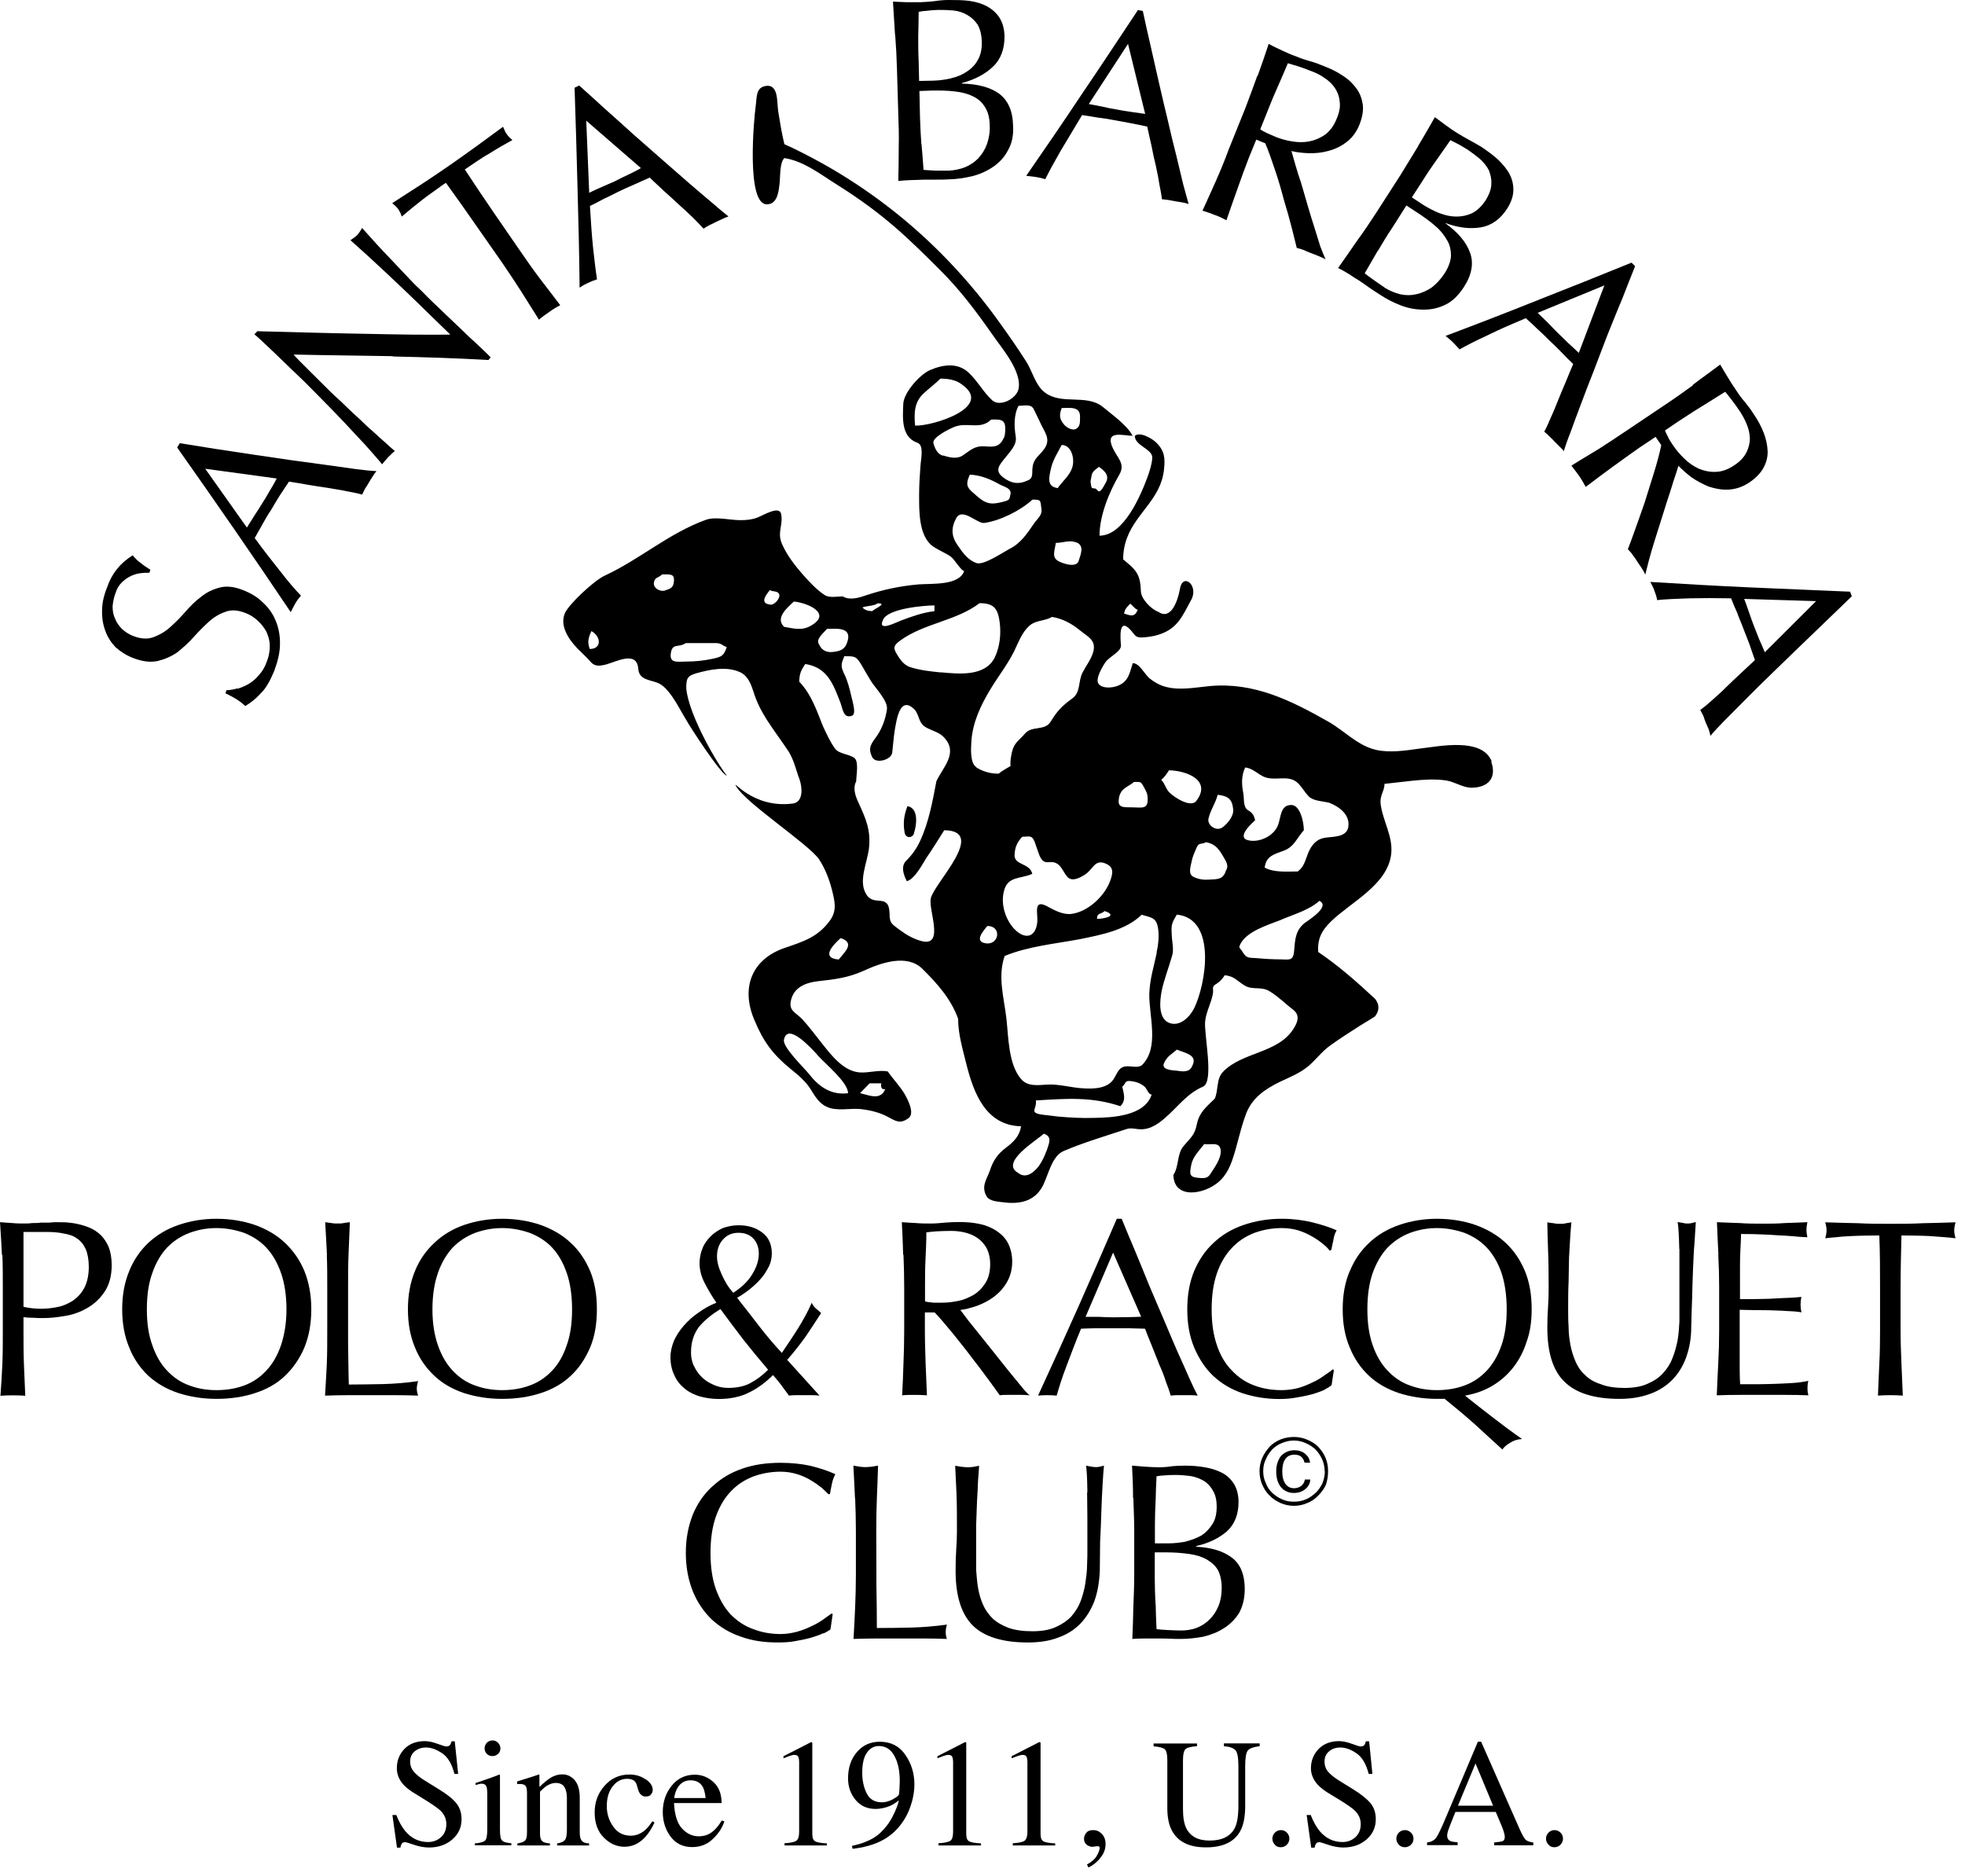 <svg viewBox="0 0 133 127" fill="none" xmlns="http://www.w3.org/2000/svg">
<g clip-path="url(#clip0_364_28563)">
<path d="M16.08 46.62C16.35 46.54 16.6 46.43 16.86 46.28C17.1 46.13 17.33 45.94 17.54 45.68C17.76 45.44 17.93 45.15 18.06 44.78C18.2 44.43 18.26 44.08 18.26 43.73C18.26 43.39 18.17 43.07 18.04 42.78C17.9 42.51 17.7 42.25 17.45 42.02C17.21 41.79 16.93 41.61 16.6 41.49C16.09 41.29 15.64 41.26 15.24 41.42C14.84 41.56 14.47 41.78 14.13 42.09C13.78 42.41 13.45 42.74 13.11 43.12C12.76 43.52 12.39 43.84 12.01 44.15C11.61 44.43 11.17 44.62 10.69 44.74C10.19 44.85 9.64 44.79 8.98 44.53C8.53 44.35 8.14 44.1 7.81 43.8C7.51 43.48 7.27 43.11 7.12 42.68C6.97 42.27 6.89 41.8 6.91 41.31C6.91 40.82 7.03 40.29 7.26 39.73C7.44 39.21 7.7 38.77 7.98 38.45C8.26 38.1 8.59 37.84 8.98 37.59C9.12 37.76 9.28 37.93 9.47 38.07C9.65 38.22 9.89 38.39 10.18 38.57L10.11 38.77C9.93 38.77 9.73 38.77 9.52 38.8C9.31 38.82 9.09 38.89 8.88 38.98C8.65 39.09 8.45 39.23 8.26 39.41C8.08 39.58 7.92 39.82 7.82 40.14C7.7 40.45 7.65 40.76 7.62 41.04C7.62 41.35 7.67 41.63 7.79 41.88C7.89 42.15 8.06 42.37 8.26 42.58C8.48 42.77 8.72 42.94 9.01 43.05C9.53 43.25 9.99 43.28 10.39 43.13C10.77 42.99 11.17 42.77 11.51 42.46C11.86 42.15 12.21 41.8 12.54 41.42C12.88 41.03 13.23 40.68 13.61 40.4C13.98 40.09 14.42 39.89 14.88 39.77C15.33 39.65 15.87 39.71 16.46 39.95C16.97 40.15 17.42 40.41 17.79 40.78C18.17 41.13 18.47 41.54 18.66 42.02C18.86 42.49 18.96 43.02 18.95 43.59C18.95 44.17 18.8 44.77 18.56 45.42C18.28 46.09 17.99 46.62 17.62 46.96C17.3 47.32 16.94 47.59 16.6 47.79C16.4 47.6 16.18 47.44 16.01 47.33C15.81 47.21 15.56 47.07 15.26 46.93L15.33 46.72C15.56 46.72 15.81 46.67 16.06 46.6" fill="black"></path>
<path d="M25.48 31.89C25.38 32.01 25.28 32.15 25.22 32.26C25.12 32.4 25.05 32.52 24.97 32.66C24.89 32.8 24.8 32.94 24.72 33.06C24.65 33.18 24.59 33.32 24.51 33.48C24.24 33.4 23.9 33.33 23.51 33.26C23.09 33.17 22.66 33.11 22.22 33.03C21.76 32.97 21.32 32.89 20.87 32.82C20.41 32.74 19.97 32.66 19.56 32.6C19.35 32.91 19.14 33.23 18.93 33.55C18.72 33.89 18.52 34.21 18.33 34.55C18.12 34.85 17.94 35.17 17.77 35.48C17.6 35.78 17.43 36.09 17.24 36.42C17.82 37.22 18.41 37.97 18.96 38.66C19.5 39.36 19.98 39.92 20.37 40.32C20.23 40.48 20.09 40.66 19.98 40.86C19.86 41.07 19.77 41.25 19.68 41.44C18.42 39.56 17.14 37.69 15.88 35.86C14.62 34.04 13.32 32.17 11.99 30.29L12.17 30C12.9 30.12 13.7 30.24 14.54 30.38C15.41 30.52 16.25 30.63 17.12 30.77C18.01 30.9 18.86 31.02 19.71 31.15C20.58 31.27 21.39 31.38 22.14 31.48C22.89 31.59 23.55 31.68 24.13 31.76C24.71 31.83 25.15 31.88 25.49 31.89M16.71 35.71C16.87 35.45 17.04 35.18 17.22 34.9C17.39 34.63 17.58 34.36 17.73 34.1C17.91 33.82 18.09 33.53 18.24 33.25C18.42 32.97 18.58 32.68 18.73 32.39L13.89 31.73L16.71 35.71Z" fill="black"></path>
<path d="M26.59 24.11C24.34 24.07 22.1 24.05 19.87 24C20.08 24.25 20.4 24.56 20.79 24.95C21.18 25.34 21.72 25.88 22.39 26.54C22.57 26.72 22.79 26.92 23.07 27.17C23.32 27.42 23.6 27.68 23.89 27.96C24.19 28.23 24.49 28.5 24.78 28.79C25.07 29.07 25.39 29.32 25.64 29.57C25.89 29.79 26.13 30 26.32 30.18C26.52 30.36 26.66 30.47 26.72 30.53C26.57 30.65 26.43 30.8 26.28 30.94C26.11 31.13 25.98 31.28 25.86 31.43C25.79 31.34 25.65 31.16 25.44 30.93C25.24 30.69 24.98 30.41 24.68 30.07C24.38 29.76 24.06 29.4 23.71 29.03C23.35 28.64 22.99 28.27 22.64 27.9C22.27 27.52 21.92 27.16 21.58 26.82C21.23 26.46 20.92 26.15 20.65 25.88C19.84 25.1 19.13 24.43 18.55 23.86C17.97 23.31 17.52 22.88 17.22 22.63L17.42 22.42C18.48 22.45 19.59 22.48 20.81 22.51C22.01 22.54 23.2 22.57 24.41 22.59C25.57 22.62 26.7 22.63 27.76 22.65C28.8 22.66 29.71 22.66 30.48 22.65L28.76 20.98C27.88 20.11 27.01 19.29 26.16 18.49C25.31 17.69 24.5 16.95 23.72 16.26C23.91 16.14 24.08 16.01 24.2 15.89C24.28 15.79 24.4 15.63 24.51 15.43C24.68 15.63 24.95 15.92 25.29 16.3C25.64 16.7 26.03 17.1 26.42 17.51C26.83 17.94 27.23 18.37 27.61 18.77C28 19.19 28.32 19.5 28.58 19.74C28.78 19.95 29.02 20.19 29.32 20.48C29.62 20.77 29.92 21.04 30.23 21.35C30.55 21.65 30.87 21.95 31.19 22.26C31.51 22.57 31.8 22.86 32.08 23.1C32.37 23.38 32.61 23.6 32.81 23.79C32.99 23.96 33.13 24.11 33.21 24.19L33.06 24.37C30.99 24.25 28.84 24.18 26.59 24.13" fill="black"></path>
<path d="M30.21 12.36C29.95 12.52 29.68 12.72 29.41 12.92C29.14 13.11 28.87 13.3 28.6 13.51C28.32 13.73 28.09 13.92 27.85 14.11C27.59 14.32 27.39 14.5 27.19 14.66C27.13 14.45 27.04 14.29 26.95 14.15C26.87 14.04 26.73 13.91 26.55 13.75C27.21 13.33 27.84 12.91 28.47 12.51C29.09 12.11 29.72 11.68 30.36 11.24C30.98 10.81 31.61 10.36 32.22 9.92C32.82 9.48 33.43 9.04 34.05 8.58C34.14 8.8 34.22 8.99 34.3 9.08C34.39 9.22 34.53 9.35 34.68 9.48C34.46 9.6 34.22 9.74 33.95 9.89C33.68 10.06 33.38 10.22 33.11 10.4C32.81 10.56 32.54 10.75 32.26 10.93C31.98 11.13 31.7 11.3 31.46 11.47C32.12 12.48 32.81 13.5 33.5 14.51L35.23 17.02C35.67 17.66 36.11 18.29 36.56 18.88C37.03 19.48 37.47 20.08 37.92 20.66C37.68 20.78 37.43 20.93 37.17 21.12C36.94 21.28 36.69 21.45 36.48 21.64C36.09 21.02 35.7 20.4 35.29 19.75C34.89 19.13 34.47 18.48 34.02 17.83L32.28 15.34C31.59 14.34 30.87 13.33 30.17 12.36" fill="black"></path>
<path d="M49.29 14.659C49.15 14.709 48.99 14.769 48.88 14.829C48.73 14.889 48.6 14.969 48.45 15.029C48.3 15.099 48.17 15.179 48.02 15.239C47.9 15.299 47.76 15.379 47.62 15.479C47.43 15.269 47.19 15.019 46.9 14.729C46.61 14.449 46.29 14.159 45.95 13.849C45.62 13.549 45.3 13.239 44.93 12.919C44.61 12.609 44.27 12.319 43.98 12.019C43.62 12.169 43.28 12.339 42.93 12.489C42.57 12.639 42.21 12.809 41.87 12.969C41.54 13.129 41.23 13.299 40.89 13.449C40.57 13.619 40.27 13.789 39.93 13.939C39.99 14.939 40.05 15.869 40.14 16.759C40.24 17.639 40.32 18.359 40.41 18.909C40.21 18.969 40.02 19.049 39.8 19.149C39.58 19.249 39.39 19.359 39.23 19.469C39.21 17.199 39.15 14.959 39.09 12.729C39.03 10.489 38.97 8.229 38.89 5.939L39.2 5.789C39.75 6.279 40.35 6.819 40.97 7.389C41.62 7.969 42.26 8.539 42.92 9.139C43.59 9.729 44.24 10.299 44.9 10.879C45.54 11.439 46.16 11.979 46.72 12.469C47.3 12.969 47.81 13.399 48.25 13.769C48.7 14.169 49.06 14.449 49.29 14.639M39.88 13.049C40.16 12.909 40.43 12.789 40.75 12.649C41.05 12.519 41.33 12.399 41.62 12.269C41.91 12.119 42.2 11.969 42.49 11.839C42.8 11.689 43.09 11.549 43.38 11.379L39.68 8.169L39.88 13.049Z" fill="black"></path>
<path d="M60.58 2.37C60.53 1.61 60.49 0.87 60.44 0.11C60.73 0.12 61.03 0.14 61.37 0.15H62.3C62.61 0.14 62.93 0.11 63.24 0.08C63.56 0.03 63.87 0 64.19 0C64.68 0 65.17 0 65.61 0.06C66.06 0.12 66.47 0.25 66.81 0.43C67.15 0.62 67.44 0.87 67.65 1.2C67.86 1.53 67.97 1.93 67.99 2.42C68 3.29 67.75 4 67.22 4.5C66.7 5.01 65.98 5.39 65.11 5.62V5.66C66.15 5.68 67.01 5.9 67.61 6.33C68.22 6.78 68.55 7.5 68.57 8.52C68.61 9.18 68.48 9.74 68.22 10.18C67.98 10.65 67.62 11.02 67.21 11.3C66.78 11.59 66.31 11.8 65.79 11.93C65.26 12.05 64.75 12.13 64.23 12.14C63.95 12.16 63.66 12.16 63.37 12.16H62.5C62.23 12.17 61.93 12.19 61.66 12.19C61.37 12.2 61.08 12.22 60.8 12.25C60.82 11.51 60.83 10.75 60.83 10C60.85 9.24 60.83 8.49 60.8 7.71L60.71 4.65C60.69 3.89 60.65 3.13 60.59 2.36M64.36 5.3C64.77 5.21 65.13 5.06 65.45 4.84C65.77 4.63 66.02 4.37 66.2 4.03C66.38 3.7 66.47 3.3 66.45 2.81C66.44 2.33 66.33 1.94 66.16 1.65C65.96 1.37 65.73 1.16 65.46 1.01C65.19 0.85 64.89 0.75 64.54 0.71C64.21 0.68 63.85 0.67 63.51 0.67C63.2 0.68 62.95 0.7 62.74 0.73C62.53 0.74 62.34 0.77 62.18 0.8C62.18 1.37 62.16 1.92 62.15 2.48C62.15 3.03 62.15 3.59 62.18 4.16L62.21 5.48L63.17 5.46C63.58 5.45 63.99 5.39 64.39 5.3M62.37 9.73C62.42 10.31 62.47 10.89 62.51 11.5C62.73 11.52 62.99 11.53 63.31 11.55C63.61 11.55 63.92 11.55 64.24 11.55C64.62 11.53 64.98 11.45 65.32 11.32C65.67 11.17 65.97 10.97 66.22 10.71C66.46 10.45 66.66 10.14 66.8 9.76C66.93 9.38 67.01 8.97 66.99 8.49C66.98 7.97 66.87 7.57 66.68 7.27C66.48 6.93 66.22 6.7 65.87 6.53C65.52 6.35 65.1 6.24 64.63 6.19C64.14 6.13 63.62 6.12 63.04 6.13L62.23 6.16L62.27 7.96C62.29 8.56 62.32 9.14 62.36 9.75" fill="black"></path>
<path d="M80.47 13.82C80.32 13.76 80.17 13.73 80.02 13.7C79.87 13.67 79.72 13.66 79.58 13.63C79.39 13.6 79.25 13.56 79.1 13.54C78.96 13.52 78.81 13.5 78.65 13.49C78.61 13.22 78.56 12.88 78.47 12.47C78.41 12.06 78.32 11.64 78.23 11.21C78.12 10.77 78.02 10.31 77.94 9.87C77.83 9.41 77.74 8.98 77.65 8.57C77.28 8.49 76.91 8.41 76.53 8.34C76.14 8.26 75.77 8.2 75.4 8.13C75.02 8.06 74.67 8 74.31 7.96C73.97 7.9 73.61 7.85 73.24 7.79C72.72 8.65 72.25 9.44 71.79 10.21C71.35 10.98 71 11.61 70.75 12.13C70.56 12.07 70.36 12.02 70.11 11.98C69.87 11.95 69.66 11.92 69.46 11.9C70.74 10.05 72.03 8.17 73.25 6.33C74.51 4.48 75.75 2.59 77.02 0.68L77.35 0.74C77.5 1.46 77.68 2.23 77.87 3.07C78.06 3.91 78.25 4.77 78.45 5.63C78.65 6.48 78.84 7.33 79.05 8.18C79.25 9.04 79.43 9.82 79.62 10.54C79.79 11.27 79.95 11.92 80.09 12.5C80.24 13.06 80.36 13.5 80.45 13.81M73.68 7.04C73.97 7.1 74.3 7.16 74.62 7.22C74.94 7.3 75.26 7.36 75.57 7.41C75.9 7.47 76.21 7.53 76.53 7.57C76.85 7.62 77.18 7.66 77.51 7.71L76.35 2.97L73.69 7.05L73.68 7.04Z" fill="black"></path>
<path d="M85.12 5.141C85.38 4.441 85.62 3.721 85.87 2.971C86.17 3.141 86.48 3.271 86.78 3.421C87.08 3.561 87.39 3.701 87.71 3.811C88.04 3.951 88.34 4.051 88.66 4.141C89 4.231 89.29 4.341 89.62 4.481C90.07 4.651 90.5 4.861 90.88 5.121C91.28 5.371 91.57 5.661 91.81 5.991C92.05 6.311 92.18 6.681 92.24 7.081C92.29 7.481 92.21 7.931 92.02 8.421C91.81 8.951 91.51 9.341 91.12 9.631C90.74 9.921 90.33 10.111 89.89 10.221C89.46 10.341 89.03 10.381 88.57 10.371C88.13 10.351 87.73 10.311 87.41 10.221C87.47 10.441 87.56 10.741 87.67 11.131C87.78 11.511 87.91 11.941 88.07 12.401C88.2 12.881 88.36 13.361 88.5 13.881C88.65 14.401 88.8 14.881 88.95 15.351C89.09 15.821 89.24 16.251 89.35 16.641C89.5 17.041 89.62 17.341 89.72 17.551C89.55 17.461 89.38 17.391 89.24 17.331C89.06 17.261 88.91 17.191 88.73 17.131C88.57 17.071 88.42 17.011 88.26 16.931C88.1 16.871 87.93 16.821 87.77 16.781C87.7 16.481 87.59 16.041 87.44 15.451C87.29 14.871 87.11 14.211 86.9 13.531C86.72 12.841 86.52 12.151 86.29 11.481C86.06 10.791 85.85 10.191 85.64 9.701L85.03 9.451L84.54 10.651C84.26 11.381 83.99 12.101 83.75 12.801C83.5 13.521 83.24 14.221 83.01 14.911C82.75 14.771 82.51 14.651 82.22 14.551C81.93 14.431 81.65 14.341 81.39 14.261C81.7 13.591 82 12.911 82.31 12.221C82.61 11.541 82.91 10.821 83.17 10.101L84.31 7.271C84.58 6.551 84.85 5.831 85.1 5.131M85.76 9.011C85.93 9.091 86.13 9.171 86.35 9.271C86.71 9.411 87.06 9.511 87.46 9.571C87.86 9.641 88.25 9.641 88.62 9.571C89.02 9.491 89.37 9.341 89.71 9.101C90.04 8.841 90.3 8.491 90.49 7.991C90.67 7.561 90.73 7.181 90.67 6.841C90.64 6.501 90.52 6.201 90.33 5.921C90.13 5.651 89.92 5.451 89.64 5.271C89.38 5.081 89.09 4.941 88.82 4.841C88.42 4.681 88.1 4.561 87.84 4.481C87.58 4.411 87.36 4.331 87.17 4.281C86.92 4.881 86.66 5.461 86.4 6.061C86.14 6.641 85.91 7.221 85.67 7.831L85.3 8.751C85.43 8.851 85.59 8.931 85.78 9.021" fill="black"></path>
<path d="M95.98 9.89C96.37 9.23 96.75 8.59 97.12 7.93C97.36 8.11 97.61 8.3 97.86 8.48C98.14 8.68 98.37 8.85 98.64 9.01C98.9 9.17 99.17 9.33 99.45 9.48C99.73 9.63 99.99 9.78 100.26 9.94C100.68 10.22 101.07 10.51 101.4 10.81C101.72 11.12 101.99 11.44 102.18 11.8C102.36 12.15 102.44 12.51 102.43 12.9C102.42 13.29 102.28 13.69 102.02 14.11C101.56 14.83 100.95 15.27 100.23 15.39C99.49 15.51 98.71 15.42 97.84 15.1V15.12C98.68 15.73 99.25 16.39 99.5 17.11C99.76 17.81 99.62 18.61 99.07 19.45C98.7 20.01 98.3 20.4 97.84 20.62C97.36 20.86 96.88 20.96 96.36 20.96C95.84 20.96 95.33 20.87 94.83 20.68C94.34 20.49 93.87 20.26 93.44 19.97C93.2 19.82 92.96 19.66 92.72 19.5C92.48 19.33 92.25 19.16 92.02 19.01C91.78 18.86 91.54 18.72 91.3 18.55C91.06 18.4 90.81 18.26 90.57 18.14C91 17.52 91.44 16.91 91.85 16.3C92.3 15.69 92.72 15.06 93.15 14.4L94.79 11.85C95.2 11.19 95.6 10.53 95.99 9.89M93.26 16.96C92.97 17.46 92.67 17.98 92.37 18.5C92.55 18.64 92.75 18.8 93 18.97C93.24 19.14 93.51 19.32 93.78 19.51C94.08 19.69 94.42 19.83 94.78 19.92C95.15 20 95.5 20 95.84 19.92C96.2 19.85 96.55 19.69 96.88 19.48C97.21 19.23 97.5 18.92 97.76 18.53C98.04 18.1 98.18 17.7 98.21 17.34C98.21 16.97 98.15 16.6 97.95 16.27C97.76 15.93 97.5 15.59 97.14 15.29C96.78 14.97 96.34 14.66 95.85 14.34L95.19 13.91L94.22 15.44C93.89 15.93 93.57 16.45 93.27 16.97M97.44 14.43C97.82 14.58 98.2 14.66 98.57 14.66C98.95 14.66 99.29 14.59 99.64 14.43C99.99 14.25 100.28 13.97 100.56 13.55C100.81 13.14 100.94 12.77 100.94 12.44C100.96 12.1 100.88 11.8 100.77 11.52C100.62 11.23 100.4 10.97 100.17 10.76C99.9 10.54 99.63 10.33 99.35 10.14C99.09 9.98 98.87 9.85 98.67 9.74C98.49 9.65 98.32 9.56 98.17 9.49C97.84 9.95 97.53 10.42 97.21 10.86C96.89 11.31 96.57 11.78 96.28 12.25L95.56 13.36L96.35 13.88C96.7 14.09 97.05 14.28 97.45 14.44" fill="black"></path>
<path d="M105.86 30.559C105.77 30.419 105.65 30.319 105.54 30.209C105.44 30.099 105.32 29.999 105.21 29.879C105.09 29.749 104.99 29.649 104.87 29.539C104.78 29.439 104.66 29.329 104.52 29.219C104.66 28.979 104.8 28.669 104.95 28.299C105.13 27.919 105.28 27.539 105.45 27.119C105.62 26.699 105.79 26.279 105.97 25.869C106.15 25.439 106.31 25.029 106.48 24.639C106.2 24.369 105.93 24.109 105.67 23.829C105.39 23.539 105.12 23.279 104.83 23.009C104.57 22.749 104.32 22.499 104.05 22.259C103.81 22.019 103.53 21.769 103.27 21.539C102.37 21.919 101.5 22.289 100.72 22.679C99.9 23.059 99.28 23.369 98.79 23.649C98.65 23.499 98.5 23.339 98.35 23.179C98.18 23.009 98.01 22.879 97.84 22.739C99.97 21.939 102.06 21.129 104.13 20.299C106.21 19.479 108.3 18.649 110.43 17.779L110.67 18.019C110.4 18.709 110.1 19.439 109.79 20.249C109.45 21.039 109.14 21.849 108.81 22.649C108.5 23.479 108.17 24.299 107.87 25.109C107.55 25.919 107.26 26.669 107 27.369C106.73 28.079 106.5 28.709 106.3 29.259C106.08 29.809 105.93 30.249 105.84 30.569M104.08 21.179C104.31 21.389 104.52 21.619 104.77 21.849C104.99 22.089 105.22 22.309 105.43 22.529C105.67 22.749 105.9 22.989 106.14 23.219C106.38 23.429 106.62 23.659 106.86 23.889L108.59 19.319L104.07 21.179H104.08Z" fill="black"></path>
<path d="M114.59 26.04C115.19 25.58 115.82 25.14 116.43 24.68C116.6 24.98 116.78 25.26 116.95 25.55C117.12 25.83 117.3 26.12 117.5 26.4C117.68 26.69 117.88 26.96 118.1 27.21C118.31 27.47 118.51 27.73 118.69 28.02C118.97 28.42 119.2 28.85 119.37 29.28C119.53 29.7 119.62 30.1 119.64 30.51C119.66 30.91 119.56 31.29 119.37 31.65C119.18 32 118.88 32.33 118.43 32.64C117.98 32.95 117.5 33.11 117.02 33.14C116.55 33.17 116.09 33.08 115.66 32.94C115.25 32.77 114.85 32.56 114.49 32.31C114.13 32.04 113.85 31.78 113.6 31.53C113.54 31.75 113.45 32.04 113.31 32.44C113.18 32.82 113.07 33.25 112.9 33.72C112.75 34.18 112.6 34.68 112.44 35.18C112.28 35.7 112.13 36.18 111.98 36.64C111.83 37.11 111.71 37.54 111.6 37.95C111.49 38.35 111.42 38.67 111.36 38.9C111.29 38.73 111.2 38.58 111.1 38.43C110.99 38.28 110.9 38.13 110.81 38C110.73 37.86 110.62 37.71 110.51 37.57C110.42 37.42 110.29 37.29 110.18 37.18C110.29 36.88 110.46 36.46 110.66 35.88C110.87 35.31 111.08 34.69 111.32 34.01C111.53 33.34 111.75 32.65 111.96 31.96C112.17 31.27 112.34 30.65 112.44 30.13L112.06 29.57L110.98 30.29C110.34 30.74 109.73 31.18 109.11 31.63C108.5 32.07 107.92 32.51 107.33 32.96C107.19 32.71 107.06 32.47 106.88 32.21C106.7 31.96 106.52 31.73 106.36 31.52C106.97 31.13 107.62 30.76 108.26 30.36C108.89 29.95 109.54 29.53 110.17 29.1L112.7 27.4C113.35 26.97 113.98 26.52 114.57 26.09M112.92 29.64C113.02 29.82 113.14 29.99 113.27 30.19C113.48 30.49 113.73 30.79 114.02 31.06C114.3 31.34 114.63 31.56 114.99 31.73C115.34 31.87 115.72 31.96 116.13 31.94C116.55 31.93 116.97 31.78 117.42 31.47C117.8 31.22 118.05 30.93 118.21 30.62C118.36 30.31 118.44 29.99 118.44 29.67C118.42 29.34 118.36 29.03 118.23 28.73C118.11 28.42 117.96 28.16 117.8 27.9C117.57 27.55 117.36 27.27 117.2 27.06C117.03 26.84 116.89 26.66 116.77 26.52C116.22 26.87 115.66 27.21 115.12 27.55C114.58 27.87 114.05 28.24 113.53 28.57L112.69 29.14C112.75 29.29 112.84 29.46 112.93 29.63" fill="black"></path>
<path d="M115.77 49.811C115.74 49.641 115.69 49.491 115.65 49.361C115.59 49.231 115.53 49.081 115.46 48.931C115.4 48.771 115.34 48.631 115.3 48.481C115.24 48.351 115.16 48.211 115.08 48.061C115.3 47.901 115.58 47.671 115.88 47.401C116.18 47.121 116.52 46.841 116.83 46.521C117.15 46.211 117.48 45.891 117.82 45.581C118.16 45.261 118.48 44.961 118.78 44.681C118.66 44.321 118.53 43.961 118.4 43.581C118.26 43.231 118.13 42.871 117.98 42.501C117.86 42.161 117.7 41.841 117.59 41.501C117.44 41.171 117.3 40.851 117.17 40.501C116.17 40.481 115.22 40.481 114.35 40.501C113.45 40.531 112.73 40.561 112.16 40.621C112.14 40.421 112.06 40.221 111.98 39.991C111.9 39.761 111.8 39.581 111.7 39.391C113.96 39.531 116.2 39.661 118.43 39.761C120.67 39.851 122.93 39.961 125.22 40.051L125.34 40.361C124.82 40.871 124.24 41.421 123.62 42.021C123.01 42.601 122.38 43.221 121.74 43.831C121.1 44.441 120.48 45.061 119.86 45.651C119.23 46.271 118.65 46.831 118.13 47.361C117.59 47.901 117.12 48.391 116.7 48.801C116.29 49.231 115.97 49.551 115.77 49.811ZM118.05 40.531C118.17 40.821 118.26 41.111 118.37 41.411C118.48 41.731 118.58 42.031 118.69 42.311C118.81 42.631 118.94 42.931 119.06 43.251C119.19 43.551 119.33 43.851 119.45 44.151L122.92 40.691L118.05 40.541V40.531Z" fill="black"></path>
<path d="M61.86 56.4C62.05 55.84 62.19 54.7 61.42 54.57C61.19 55.18 61.11 55.68 61.23 56.37C61.31 56.77 61.77 56.74 61.87 56.4M100.98 51.58C100.35 49.87 97.38 50.53 96.04 50.68C95.1 50.81 94.07 50.97 93.14 50.76C91.88 50.47 91 49.47 89.91 48.85C87.37 47.41 84.88 46.17 81.89 46.44C80.93 46.53 79.91 46.74 78.97 46.51C78.54 46.41 78.16 46.2 77.82 45.93C77.45 45.62 77.13 44.89 76.67 44.89C76.46 45.53 76.4 46.13 75.66 46.42C75.25 46.58 74.6 46.62 74.35 46.28C74.12 45.96 74.62 45.12 74.82 44.83C75.11 44.42 75.91 44.11 75.87 43.67C75.84 43.25 75.69 41.76 76.5 42.62C76.8 42.94 76.83 43.17 77.28 43.15C77.61 43.14 77.91 43.09 78.22 43.02C79.68 42.64 79.99 41.77 80.63 40.6C81.16 39.62 80.03 38.69 79.85 39.93C79.74 40.53 79.3 42.03 78.41 41.42C77.89 41.23 77.22 40.52 77.22 40C77.2 39.57 77.16 39.09 76.9 38.72C76.67 38.37 76.32 38.13 76.02 37.86C76.02 37.37 76.11 36.85 76.29 36.39C76.93 34.7 78.56 33.77 78.78 31.82C78.87 31.02 78.84 30.52 78.24 29.94C77.97 29.68 77.13 29.19 76.81 29.51C76.81 30.18 78.05 30.4 77.99 31.01C77.96 31.42 77.83 31.84 77.69 32.23C77.22 33.52 76.07 36.26 74.42 36.26C74.42 34.9 75.08 33.29 75.76 32.13C76.19 31.38 75.63 31.02 75.31 30.31C74.75 29.07 76.06 29.5 76.66 29.5C76.28 28.77 75.28 28.08 74.65 27.55C73.54 26.64 71.83 27.45 70.7 26.55C70.06 26.06 69.86 25.05 69.41 24.4C68.9 23.6 68.36 22.82 67.8 22.04C66.72 20.51 65.53 19.06 64.23 17.7C61.75 15.1 58.88 12.87 55.73 11.1C54.86 10.62 53.99 10.16 53.09 9.76C52.91 9.02 52.79 8.27 52.67 7.52C52.58 6.92 52.7 5.74 51.89 5.81C51.15 5.9 51.24 6.51 51.15 7.17C51.03 8.02 50.49 13.86 51.91 13.83C52.66 13.83 52.71 12.84 52.76 12.47C52.82 12.01 52.76 11 53.09 10.7C54.42 10.91 55.53 11.8 56.65 12.5C59.89 14.54 61.48 16.14 63.66 18.31C64.99 19.64 66.05 21.05 67.13 22.59C67.75 23.51 69.22 25.15 68.93 26.37C68.75 27.01 67.69 27.56 67.16 27.1C66.56 26.55 66.17 25.8 65.57 25.23C64.82 24.53 63.84 24.67 62.95 25.05C62.25 25.35 61.18 26.58 61.14 27.31C61.1 28.28 60.98 29.58 62.09 29.97C62.56 30.13 62.33 31.06 62.3 31.55C62.25 32.2 62.21 32.86 62.21 33.52C62.21 34.59 62.18 36.29 63.14 36.98C63.53 37.25 63.96 37.41 64.33 37.66C64.61 37.85 65.05 38.65 65.26 38.65C64.93 39.65 63.06 39.49 62.15 39.56C60.92 39.67 59.78 39.91 58.61 40.3C58.15 40.46 57.51 40.66 57.04 40.37C56.68 40.37 56.14 40.49 55.82 40.28C55.25 39.91 54.78 39.38 54.32 38.87C53.79 38.26 53.25 37.57 52.92 36.8C52.59 36.03 53.02 35.54 52.87 34.79C52.75 34.2 51.65 34.89 51.25 35.04C50.88 35.18 50.52 35.21 50.09 35.21C49.4 35.21 48.42 34.95 47.77 35.19C45.28 36.09 43.3 37.87 40.92 38.97C40.19 39.31 38.47 40.93 38.23 41.52C37.89 42.33 38.44 43.23 39.07 43.88C39.35 44.17 39.65 44.43 39.92 44.74C40.2 45.07 40.43 45.13 41.02 44.98C41.74 44.78 43.11 44.03 43.2 45.27C43.26 46 43.9 46 44.45 46.2C44.9 46.35 45.22 46.77 45.49 47.14C45.84 47.64 46.12 48.2 46.45 48.74C46.65 49.12 48.84 52.5 49.2 52.5C48.58 51.77 46.59 48.36 46.45 46.59C46.45 45.94 46.51 45.76 47.11 45.58C48.04 45.32 49.2 45.07 50.13 45.52C50.64 45.78 50.84 46.33 51 46.83C51.21 47.51 51.51 48.1 51.9 48.72C52.37 49.45 52.89 50.14 53.37 50.86C53.76 51.49 53.86 52.09 54.12 52.77C54.32 53.36 54.36 54.28 53.68 54.39C50.91 54.76 49.49 52.63 49.83 53.23C50.47 54.36 54.72 57.13 55.44 58.17C55.85 58.8 56.13 59.53 56.31 60.23C56.52 61.07 56.66 61.69 56.13 62.37C55.34 63.43 54.36 63.74 53.16 64.15C50.87 64.91 50.12 66.87 51.07 69.07C51.67 70.51 52.3 71.36 53.49 72.34C54 72.75 54.49 73.15 54.84 73.69C55.13 74.15 55.41 74.67 55.94 74.91C56.6 75.25 57.58 74.99 58.31 75.08C58.94 75.16 59.57 75.31 60.13 75.62C60.66 75.91 60.94 76.09 61.49 75.69C61.93 75.37 61.46 74.47 61.24 74.07C60.91 73.52 60.45 73.05 60.09 72.53C59.45 72.4 58.8 72.65 58.14 72.59C57.05 72.48 56.23 71.38 55.61 70.6C55.18 70.06 54.76 69.49 54.3 68.99C53.86 68.53 53.38 68.43 53.53 67.74C53.73 66.82 54.53 66.52 55.36 66.42C56.48 66.3 57.42 66.18 58.44 65.72C59.63 65.17 61.38 64.56 62.42 65.57C63.43 66.57 64.36 67.6 64.85 68.96C64.85 70.03 65.17 71.04 65.42 72.08C65.92 74.04 66.74 76.18 69.11 76.24C69.02 76.88 68.6 77.31 68.1 77.68C67.53 78.11 67.22 78.55 67 79.24C66.77 79.86 66.41 80.29 66.76 80.95C66.95 81.33 67.58 81.34 67.97 81.39C69.02 81.52 70 81.32 70.55 80.33C70.94 79.62 71.17 78.27 71.98 77.92C73.33 77.34 74.8 76.91 76.21 76.44C76.57 76.3 76.94 76.47 77.34 76.44C77.91 76.41 78.45 76.04 78.87 75.66C79.71 74.94 80.35 74.01 81.42 73.56C82.2 73.22 81.48 70.02 81.57 69.13C81.64 68.49 81.95 67.96 82.08 67.34C82.18 66.91 81.94 66.81 82.36 66.58C82.58 66.44 82.75 66.25 82.89 66.02C83.54 66.06 83.76 66.43 84.26 66.72C84.8 67.04 85.4 66.74 85.96 67.12C86.54 67.47 87.01 67.96 87.54 68.36C88 68.73 87.84 69.19 87.55 69.64C86.5 71.31 84.08 71.2 82.78 72.55C82.31 73.04 82.48 73.79 82.22 74.37C81.65 74.93 81.18 75.28 81.01 76.09C80.86 76.86 80.58 77.01 80.1 77.59C79.65 78.13 79.81 78.95 79.42 79.53C79.45 80.91 80.83 80.91 81.84 80.42C82.67 80.02 83.09 79.41 83.39 78.57C83.76 77.52 83.95 76.4 84.36 75.34C84.78 74.29 85.65 73.71 86.63 73.23C87.29 72.92 87.99 72.64 88.54 72.18C89.06 71.75 89.46 71.18 90.01 70.79C90.67 70.31 91.36 69.87 92.05 69.43C92.39 69.23 92.73 69.01 93.07 68.8C93.39 68.37 93.36 67.98 93.07 67.61C91.84 66.47 90.59 65.36 89.22 64.44C89.17 63.56 89.44 63 90.09 62.37C91.44 61.06 93.9 59.91 94.16 57.83C94.31 56.62 93.56 55.52 93.44 54.36C93.4 53.84 93.71 53.52 93.71 53.06C94.33 53 94.96 52.91 95.58 52.85C96.35 52.77 97.13 52.72 97.88 52.83C98.47 52.92 99.01 53.32 99.59 53.32C100.72 53.32 101.34 52.66 100.92 51.53M76.49 40.86C76.66 40.97 76.85 41.27 77.01 41.27C76.81 41.78 76.55 41.69 76.08 41.53C76.16 41.18 76.26 41.12 76.49 40.87M39.92 43.93C39.74 43.48 39.82 43.16 40.03 42.72C40.68 43.07 40.75 43.93 39.92 43.93ZM44.26 39.43C44.34 39.04 44.51 39.17 44.82 38.88C45.41 38.88 45.72 38.82 45.59 39.51C45.54 39.78 45.32 39.87 45.09 39.94C44.75 40.12 44.19 39.83 44.26 39.43ZM48.2 44.6C47.64 44.72 47.05 44.78 46.48 44.78C45.88 44.78 45.28 44.94 45.41 44.19C45.52 43.51 45.91 43.87 46.42 43.53H48.39C48.87 43.53 48.81 43.67 49.19 43.8C48.99 44.38 48.88 44.46 48.2 44.6ZM52.17 40.93C51.28 40.86 51.99 40.11 52.11 39.94C52.31 40.08 52.64 39.97 52.74 40.23C52.83 40.51 52.4 40.96 52.17 40.93ZM58.85 73.33H59.65C59.6 73.63 59.69 73.77 59.92 73.72C59.59 74.53 58.8 74.12 58.21 74C58.42 73.78 58.63 73.57 58.85 73.34M55.34 71.43C55.87 72.03 57.4 73.26 57.4 74C56.25 74.15 55.41 73.55 54.74 72.68C54.38 72.24 52.97 70.88 53.06 70.39C53.3 69.15 54.94 70.99 55.34 71.42M81.86 79.55C81.68 79.81 81.33 79.75 81.02 79.72C80.47 79.66 80.53 79.4 80.62 78.9C80.73 78.28 81.15 77.92 81.51 77.44C81.89 77.53 82.55 77.24 82.62 77.85C82.68 78.44 82.16 79.08 81.87 79.55M79.11 52.14C80.37 52.17 82.02 52.84 80.97 54.22C80.6 54.69 79.51 54 79.17 53.66C78.91 53.42 78.86 53.05 78.6 52.79C78.81 52.61 78.98 52.38 79.12 52.14M75.89 53.6C76.09 53.3 76.49 53.17 76.75 52.93C77.22 52.93 77.21 52.89 77.42 53.27C77.6 53.62 77.68 53.7 77.68 54.13C77.68 54.78 77.28 54.66 76.67 54.65C76.23 54.63 75.66 54.74 75.72 54.19C75.72 53.99 75.78 53.76 75.9 53.59M74.79 58.44C75.42 58.67 75.34 59.12 75.12 59.68C74.73 60.7 73.59 61.76 72.46 61.87C71.87 61.91 71.33 61.59 70.84 61.33C69.92 60.86 70.26 61.84 70.21 62.4C70.11 63.45 69.39 63.64 68.66 62.89C68.06 62.26 67.73 61.23 67.94 60.37C68.18 59.27 69.07 59.52 69.87 59.15C69.7 58.41 68.66 58.58 68.67 57.89C68.69 57.35 68.84 57.02 69.19 56.64C69.67 56.64 69.83 56.5 70.03 56.98C70.15 57.3 70.24 57.63 70.37 57.94C70.72 58.7 71.08 58.13 71.59 58.49C71.83 58.64 72.04 59.12 72.22 59.33C72.54 59.74 73.15 59.4 73.51 59.15C74 58.79 74.11 58.18 74.8 58.44M74.25 62.2C74.25 61.78 74.5 61.91 74.77 61.67C75.73 62 74.68 62.2 74.25 62.2ZM73.85 32.39C73.91 31.9 74.02 31.9 74.38 31.6C74.8 31.9 75.16 32.22 74.78 32.78C74.76 32.82 74.48 33.4 74.32 33.23C74.02 32.84 73.89 33.32 73.83 32.72C73.8 32.62 73.82 32.5 73.85 32.39ZM71.86 27.62C72.44 27.62 73.16 27.48 73.1 28.29C73.1 28.63 73.1 28.84 72.87 29.01C72.61 29.19 72.2 28.95 72.02 28.74C71.69 28.34 71.69 28.09 71.86 27.62ZM73.01 37.97C72.86 38.42 72.09 38.2 71.71 38.02C71.14 37.76 71.39 37.31 71.46 36.75C71.95 36.75 72.34 36.54 72.84 36.71C73.41 36.92 73.16 37.49 73.01 37.96M71.14 31.69C71.27 31.12 71.59 30.64 71.86 30.12C72.51 30.12 72.76 31.02 72.58 31.63C72.4 32.21 71.92 32.56 71.59 33.04C70.84 32.93 70.99 32.34 71.14 31.69ZM68.75 29.55C68.64 28.89 68.61 28.08 68.94 27.47C69.35 27.47 69.8 27.32 69.98 27.72C70.12 27.99 70.24 28.27 70.38 28.55C70.65 29.2 71.18 29.69 70.68 30.39C70.38 30.82 69.95 31.03 69.89 31.63C69.83 31.95 69.97 32.35 69.59 32.51C68.93 32.82 68.44 32.72 67.89 32.31C67.29 31.84 67.64 31.48 68.06 30.96C68.36 30.57 68.84 30.11 68.75 29.57M68.39 33.46C68.33 33.78 68.33 33.84 68.03 33.93C67.22 34.15 66.83 34.19 66.18 33.63C65.53 33.06 65.27 32.95 65.64 32.13C66.37 32.16 67.02 32.43 67.66 32.79C68.01 32.98 68.45 33.03 68.4 33.46M61.94 28.82C61.86 27.97 61.87 27.19 62.56 26.59C62.92 26.26 63.31 25.97 63.65 25.63C64.15 25.63 64.72 25.71 65.11 26.03C67.3 27.57 63.09 28.86 61.94 28.81M63.83 30.85C63.45 30.75 63.28 30.36 63.18 30.01C63.06 29.63 64.2 29.06 64.54 28.92C65.45 28.52 66.33 29.14 67.09 28.4C67.61 28.4 68.04 28.33 68.04 28.99C68.04 29.2 68.04 29.52 67.9 29.72C67.62 30.31 67.15 30.25 66.6 30.21C65.98 30.18 65.69 30.47 65.22 30.79C64.81 31.1 64.32 30.98 63.83 30.83M64.81 36.9C64.39 36.3 64.36 35.73 64.73 35.06C65.15 34.34 66.16 35.47 66.62 35.4C67.69 35.25 69.08 34.56 69.88 33.82C70.47 33.82 70.41 33.85 70.49 34.44C70.55 34.9 70.22 35.09 69.97 35.46C69.51 36.13 69.08 36.79 68.3 37.17C67.79 37.45 66.59 38.26 66.11 38.12C65.49 37.91 65.16 37.4 64.81 36.9ZM59.78 41.93C60.14 41.19 62.49 40.99 63.25 40.98V41.37C62.47 41.46 61.71 41.73 60.97 42.01C60.62 42.14 59.34 42.82 59.78 41.93ZM59.41 40.84C60.1 40.84 59.21 41.19 59.03 41.37C58.73 41.35 58.58 41.32 58.37 41.12C58.7 40.99 59.12 41.04 59.41 40.84ZM55.97 42.57C56.53 42.57 57.56 42.42 57.4 43.27C57.27 43.88 56.99 44.07 56.39 44.13C55.94 44.19 55.6 44 55.45 43.64C55.17 43.26 55.74 42.86 55.97 42.57ZM53.07 42.43C52.44 41.82 53.31 41.12 53.73 40.72C54.54 40.78 56.37 41.49 54.91 42.34C54.28 42.72 53.73 42.54 53.06 42.43M56.77 64.95C55.54 64.86 56.36 63.98 56.9 63.5C57.91 63.83 57.16 64.45 56.77 64.95ZM63 60.82C62.83 61.58 63.9 63.98 62.49 63.73C61.89 63.6 61.38 63.3 60.9 62.95C60.37 62.54 60.21 62.52 60.21 61.85C60.18 60.4 59.15 61.42 58.63 60.53C58.09 59.66 58.67 58.47 58.81 57.48C58.96 56.21 58.61 55.43 58.1 54.32C57.91 53.91 57.7 53.35 57.95 52.9C57.95 52.52 58.15 51.54 57.82 51.3C57.42 51.02 56.78 51.05 56.5 50.65C56.17 50.18 55.93 49.65 55.69 49.13C55.28 48.1 54.9 46.97 54.1 46.15C54.1 45.62 54.22 45.37 54.5 44.95C54.94 45.01 55.36 45.18 55.69 45.46C56.32 45.99 56.59 46.83 56.89 47.58C57.05 48.04 57.1 48.65 57.66 48.45C57.99 48.35 57.69 47.46 57.63 47.16C57.51 46.65 57.39 46.13 57.15 45.64C56.9 45.12 56.91 44.97 57.15 44.42C57.9 44.42 57.96 44.42 58.35 45.08C58.55 45.42 58.74 45.77 58.95 46.1C59.27 46.61 60.12 47.45 60.03 48.03C59.93 48.73 59.65 49.45 59.22 50C58.89 50.45 58.77 50.72 59.04 51.26C59.27 51.72 60.33 51.45 60.39 50.94C60.45 50.45 60.48 49.94 60.56 49.43C60.68 48.78 60.89 47.06 61.87 48C62.25 48.37 62.12 48.92 62.68 49.24C63.09 49.47 63.59 49.57 63.9 49.92C64.88 50.97 63.83 51.92 63.38 52.88C63.12 54.24 62.87 55.66 62.27 56.94C62.04 57.44 61.73 57.87 61.35 58.25C60.96 58.61 61.14 59.2 61.38 59.65C61.92 59.5 62.43 58.5 62.69 58.09C63.12 57.47 63.5 56.84 63.91 56.2C66.86 56.23 63.21 59.8 63 60.81M63.69 45.52C63 45.45 62.26 45.37 61.61 45.16C61.27 45.05 61.04 44.8 60.84 44.5C60.48 43.93 60.37 43.77 60.93 43.36C62.55 42.18 64.71 42.04 66.3 40.83C67.31 40.83 67.55 41.22 67.67 42.18C67.76 42.94 67.67 43.78 67.34 44.48C66.7 45.82 64.89 45.62 63.69 45.51M66.77 63.86C65.92 63.77 66.48 63.09 66.83 62.68C67.81 62.68 67.63 63.95 66.77 63.86ZM66.1 51.94C65.64 51.67 65.72 50.65 65.75 50.14C65.84 48.9 66.38 47.74 67.01 46.7C67.6 45.71 68.35 44.8 68.81 43.72C69.04 43.22 69.28 42.68 69.73 42.31C70.17 41.97 70.74 42.04 71.2 41.76C71.91 41.87 72.54 42.21 73.11 42.68C73.68 43.14 74.21 43.34 73.99 44.15C73.84 44.65 73.52 45.05 73.28 45.51C72.95 46.14 73.17 46.87 72.56 47.29C71.84 47.82 71.54 48.15 71.1 48.87C70.71 49.48 69.86 49.12 69.4 49.63C68.97 50.14 68.65 50.24 68.49 50.92C68.43 51.22 68.36 51.53 68.4 51.85C68.13 52.02 67.83 52.17 67.59 52.37C67.03 52.37 66.57 52.24 66.08 51.95M70.82 77.93C70.7 78.27 70.53 78.62 70.32 78.92C70 79.35 69.44 79.82 68.92 79.4C67.64 78.69 70.18 77.19 70.65 76.74C71.25 76.95 71 77.38 70.83 77.93M74.06 75.67C73.22 75.7 72.42 75.65 71.61 75.58C71.25 75.53 70.92 75.5 70.6 75.46C69.58 75.33 70.21 75.07 70.11 74.49C72.15 74.37 73.86 74.22 75.83 74.88C76.23 74.49 76.07 74.07 75.96 73.56C76.23 73.33 76.1 73.13 76.53 73.18C76.85 73.21 77.19 73.32 77.45 73.54C77.64 73.69 77.72 74.09 77.95 74.09C77.48 75.55 75.3 75.65 74.07 75.67M78.3 64.47C78.1 65.42 77.82 66.29 77.79 67.27C77.76 68.77 78.5 70.93 77.28 72.11C76.91 72.36 76.38 72.05 75.96 72.25C75.69 72.38 75.57 72.73 75.42 72.97C75.03 73.69 74.04 73.72 73.32 73.67C72.48 73.63 71.67 73.36 70.83 73.42C70.23 73.46 69.55 73.55 69.12 73.05C68.25 72.06 68.26 70.2 68.12 68.96C67.96 67.54 67.51 66.12 68 64.71C69.61 64.05 71.4 63.89 73.11 63.57C74.52 63.28 76.2 62.97 77.27 61.92C78 62.13 78.3 62.12 78.4 62.96C78.45 63.46 78.4 63.98 78.28 64.48M80.67 72.21C80.47 72.59 80.07 72.54 79.67 72.48C79.34 72.45 78.57 72.42 78.79 71.96C79 71.49 79.29 71.37 79.66 71.05C80.26 71.3 81.12 71.42 80.67 72.2M80.82 68.26C80.53 68.84 79.84 69.54 79.11 69.23C78.36 68.9 78.51 67.69 78.63 67.06C78.8 66.27 79.1 65.52 79.32 64.74C79.48 64.31 79.32 63.73 79.31 63.29C79.26 62.58 79.32 62.48 79.65 61.91C82.37 62.18 81.63 66.62 80.82 68.26ZM82.96 58.99C82.76 59.54 82.4 59.51 81.86 59.54C81.5 59.57 81.15 59.53 80.81 59.37C80.39 59.19 80.58 58.69 80.66 58.29C80.72 57.98 80.86 57.68 80.99 57.38C81.16 56.99 81.32 57.19 81.62 57.01C82.37 57.14 82.59 57.63 82.94 58.23C83.09 58.5 83.13 58.72 82.95 58.98M82.75 56C82.34 56.31 81.72 55.88 81.79 55.44C81.91 54.87 82.27 54.37 82.42 53.8C83.12 53.88 83.41 54.09 83.47 54.81C83.5 55.26 83.08 55.76 82.75 56ZM88.38 62.42C87.71 62.92 87.66 63.5 87.6 64.3C87.54 65.05 87.32 64.96 86.66 64.94C86.13 64.94 85.62 64.91 85.09 64.86C84.43 64.82 84.37 64.88 84.04 64.34C83.89 64.13 83.83 64.15 83.95 63.91C84.39 63.04 85.8 62.62 86.64 62.29C87.48 61.92 88.6 61.62 89.3 60.98C90.03 61.33 88.74 62.17 88.38 62.43M91.26 55.98C91.14 56.7 90.2 56.62 89.67 56.71C89.1 56.8 88.78 57.19 88.55 57.72C88.34 58.24 88.28 58.66 87.84 58.99C87.13 58.99 86.25 59.08 85.6 58.73C85.69 57.95 86.23 57.83 86.85 57.6C87.6 57.34 87.75 56.75 88.25 56.2C88.25 55.64 88 54.49 87.4 54.49C86.65 54.49 86.71 55.31 86.5 55.86C86.2 56.61 85.27 57.01 84.59 56.9C83.65 56.77 84.56 55.87 84.95 55.53C84.89 55.22 84.77 55.01 84.48 54.85C84.13 54.64 84.22 54.12 84.16 53.74C84.04 53.11 84 52.56 84.28 51.95C84.94 52.03 85.26 52.61 85.92 52.68C86.65 52.78 87.34 52.47 87.91 53.07C88.15 53.33 88.33 53.65 88.58 53.91C88.9 54.23 89.54 54.23 89.97 54.34C90.66 54.61 91.38 55.15 91.26 55.96" fill="black"></path>
<path d="M0.13 84.941C0.1 84.231 0.05 83.481 0 82.731C0.29 82.76 0.57 82.77 0.84 82.79C1.12 82.82 1.41 82.82 1.68 82.82C1.81 82.82 1.98 82.82 2.17 82.79C2.37 82.79 2.55 82.79 2.77 82.76C2.98 82.76 3.16 82.76 3.34 82.76C3.53 82.74 3.68 82.731 3.81 82.731C3.98 82.731 4.18 82.74 4.46 82.74C4.7 82.76 4.97 82.79 5.24 82.85C5.53 82.91 5.81 83.001 6.08 83.111C6.35 83.231 6.58 83.38 6.83 83.611C7.04 83.831 7.22 84.091 7.36 84.421C7.48 84.74 7.56 85.141 7.56 85.63C7.56 86.38 7.39 86.99 7.07 87.451C6.76 87.921 6.35 88.29 5.89 88.55C5.42 88.82 4.91 89.001 4.38 89.081C3.86 89.171 3.38 89.221 2.97 89.221C2.7 89.221 2.48 89.221 2.24 89.201C2.04 89.201 1.81 89.191 1.59 89.16V90.111C1.59 90.85 1.59 91.6 1.62 92.341C1.65 93.061 1.68 93.77 1.71 94.481C1.46 94.46 1.18 94.451 0.87 94.451C0.56 94.451 0.31 94.46 0.03 94.481C0.08 93.77 0.13 93.061 0.16 92.341C0.19 91.6 0.19 90.85 0.19 90.111V87.171C0.19 86.421 0.19 85.671 0.16 84.951M2.8 88.591C3.15 88.591 3.52 88.55 3.9 88.471C4.29 88.4 4.62 88.24 4.94 88.04C5.24 87.831 5.51 87.55 5.71 87.171C5.9 86.8 6.01 86.331 6.01 85.751C6.01 85.26 5.93 84.85 5.8 84.55C5.66 84.24 5.46 84.001 5.22 83.841C4.97 83.65 4.68 83.561 4.32 83.501C3.97 83.421 3.57 83.391 3.12 83.391H1.59V88.46C1.99 88.55 2.39 88.591 2.8 88.591Z" fill="black"></path>
<path d="M8.75 86.03C9.05 85.28 9.5 84.64 10.05 84.12C10.63 83.59 11.29 83.19 12.08 82.92C12.87 82.65 13.72 82.5 14.65 82.5C15.58 82.5 16.48 82.65 17.26 82.92C18.04 83.2 18.73 83.6 19.28 84.12C19.83 84.64 20.29 85.28 20.6 86.03C20.91 86.8 21.07 87.65 21.07 88.63C21.07 89.61 20.91 90.46 20.6 91.22C20.29 91.96 19.83 92.62 19.28 93.14C18.73 93.67 18.04 94.05 17.26 94.3C16.48 94.56 15.61 94.69 14.65 94.69C13.69 94.69 12.87 94.55 12.08 94.3C11.3 94.04 10.63 93.66 10.05 93.14C9.5 92.62 9.04 91.97 8.75 91.22C8.43 90.46 8.27 89.6 8.27 88.63C8.27 87.66 8.43 86.8 8.75 86.03ZM19.02 86.17C18.78 85.48 18.45 84.91 18.03 84.46C17.62 84.01 17.1 83.69 16.54 83.46C15.96 83.26 15.34 83.13 14.65 83.13C13.96 83.13 13.39 83.25 12.81 83.46C12.22 83.69 11.73 84.01 11.3 84.46C10.88 84.91 10.55 85.48 10.31 86.17C10.06 86.86 9.94 87.67 9.94 88.63C9.94 89.59 10.06 90.37 10.31 91.06C10.55 91.75 10.87 92.32 11.3 92.77C11.73 93.23 12.22 93.57 12.81 93.78C13.39 94 13.99 94.1 14.65 94.1C15.31 94.1 15.96 94 16.54 93.78C17.11 93.57 17.62 93.22 18.03 92.77C18.45 92.33 18.78 91.75 19.02 91.06C19.25 90.36 19.39 89.56 19.39 88.63C19.39 87.7 19.26 86.86 19.02 86.17Z" fill="black"></path>
<path d="M22.13 84.941C22.1 84.231 22.05 83.481 22.01 82.731C22.15 82.76 22.3 82.77 22.44 82.79C22.57 82.82 22.73 82.82 22.85 82.82C22.99 82.82 23.13 82.82 23.26 82.79C23.39 82.76 23.53 82.76 23.68 82.731C23.65 83.481 23.62 84.231 23.59 84.941C23.56 85.66 23.56 86.41 23.56 87.16C23.56 88.6 23.56 89.841 23.56 90.891C23.58 91.941 23.58 92.891 23.61 93.721C24.41 93.721 25.18 93.701 25.91 93.691C26.65 93.671 27.46 93.611 28.3 93.49C28.24 93.691 28.21 93.871 28.21 94.001C28.21 94.13 28.24 94.29 28.3 94.471C27.8 94.451 27.26 94.441 26.75 94.441H23.59C23.1 94.441 22.56 94.451 22 94.471C22.04 93.76 22.09 93.05 22.12 92.331C22.15 91.591 22.15 90.841 22.15 90.1V87.16C22.15 86.41 22.15 85.66 22.12 84.941" fill="black"></path>
<path d="M28.09 86.03C28.39 85.28 28.85 84.64 29.41 84.12C29.97 83.59 30.64 83.19 31.41 82.92C32.2 82.65 33.06 82.5 33.99 82.5C34.92 82.5 35.81 82.65 36.6 82.92C37.38 83.2 38.07 83.6 38.62 84.12C39.19 84.64 39.62 85.28 39.94 86.03C40.26 86.8 40.4 87.65 40.4 88.63C40.4 89.61 40.26 90.46 39.94 91.22C39.62 91.96 39.19 92.62 38.62 93.14C38.06 93.67 37.38 94.05 36.6 94.3C35.82 94.56 34.95 94.69 33.99 94.69C33.03 94.69 32.2 94.55 31.41 94.3C30.64 94.04 29.96 93.66 29.41 93.14C28.85 92.62 28.39 91.97 28.09 91.22C27.77 90.46 27.61 89.6 27.61 88.63C27.61 87.66 27.77 86.8 28.09 86.03ZM38.36 86.17C38.12 85.48 37.8 84.91 37.38 84.46C36.96 84.01 36.45 83.69 35.87 83.46C35.29 83.26 34.68 83.13 33.99 83.13C33.3 83.13 32.74 83.25 32.14 83.46C31.56 83.69 31.07 84.01 30.63 84.46C30.22 84.91 29.88 85.48 29.64 86.17C29.4 86.86 29.27 87.67 29.27 88.63C29.27 89.59 29.4 90.37 29.64 91.06C29.88 91.75 30.21 92.32 30.63 92.77C31.06 93.23 31.55 93.57 32.14 93.78C32.74 94 33.33 94.1 33.99 94.1C34.65 94.1 35.29 94 35.87 93.78C36.45 93.57 36.96 93.22 37.38 92.77C37.8 92.33 38.13 91.75 38.36 91.06C38.61 90.36 38.72 89.56 38.72 88.63C38.72 87.7 38.6 86.86 38.36 86.17Z" fill="black"></path>
<path d="M47.54 84.51C47.67 84.189 47.86 83.929 48.09 83.699C48.32 83.459 48.61 83.279 48.9 83.139C49.23 83.019 49.59 82.939 49.98 82.939C50.64 82.939 51.18 83.109 51.6 83.439C52.02 83.749 52.24 84.23 52.24 84.859C52.24 85.169 52.17 85.489 52.02 85.769C51.86 86.069 51.69 86.359 51.45 86.609C51.22 86.859 50.97 87.1 50.68 87.32C50.41 87.529 50.16 87.699 49.89 87.849C50.41 88.509 50.91 89.15 51.4 89.79C51.89 90.419 52.39 91.019 52.92 91.579C53.31 90.99 53.7 90.43 54.02 89.909C54.35 89.379 54.67 88.809 54.94 88.189C55.01 88.329 55.1 88.469 55.22 88.57C55.35 88.68 55.47 88.779 55.58 88.879C55.24 89.409 54.88 89.949 54.54 90.459C54.17 90.969 53.76 91.51 53.28 92.049L55.47 94.469C55.28 94.45 55.1 94.439 54.93 94.439H53.89C53.73 94.439 53.56 94.45 53.4 94.469C53.31 94.35 53.17 94.15 52.98 93.9C52.8 93.639 52.58 93.379 52.32 93.079C51.83 93.57 51.28 93.98 50.7 94.26C50.13 94.549 49.44 94.699 48.64 94.699C48.19 94.699 47.76 94.629 47.38 94.529C47 94.419 46.65 94.249 46.36 94.01C46.06 93.769 45.82 93.49 45.65 93.109C45.47 92.74 45.38 92.329 45.38 91.87C45.38 91.49 45.47 91.12 45.62 90.749C45.78 90.4 46 90.059 46.28 89.739C46.56 89.419 46.89 89.109 47.27 88.859C47.65 88.579 48.05 88.359 48.49 88.18C48.16 87.71 47.9 87.249 47.68 86.82C47.46 86.389 47.35 85.949 47.35 85.519C47.35 85.169 47.41 84.82 47.55 84.51M46.97 92.449C47.09 92.739 47.26 92.979 47.49 93.209C47.71 93.429 47.99 93.609 48.28 93.73C48.57 93.87 48.92 93.949 49.29 93.949C49.86 93.949 50.38 93.84 50.76 93.639C51.19 93.409 51.59 93.12 51.99 92.719C51.4 92.029 50.85 91.359 50.32 90.689C49.8 90.01 49.28 89.32 48.76 88.609C48.15 88.99 47.66 89.389 47.3 89.829C46.96 90.29 46.77 90.849 46.77 91.559C46.77 91.879 46.83 92.169 46.96 92.459M51 83.849C50.75 83.579 50.41 83.449 49.98 83.449C49.55 83.449 49.2 83.6 48.93 83.909C48.66 84.2 48.53 84.6 48.53 85.049C48.53 85.389 48.63 85.799 48.84 86.249C49.04 86.7 49.28 87.129 49.63 87.51C50.19 87.15 50.64 86.73 50.93 86.23C51.22 85.76 51.36 85.29 51.36 84.87C51.36 84.45 51.24 84.119 51 83.849Z" fill="black"></path>
<path d="M61.13 84.941C61.11 84.231 61.08 83.481 61.04 82.731C61.37 82.761 61.7 82.771 62.02 82.791C62.34 82.821 62.66 82.821 63 82.821C63.34 82.821 63.64 82.791 63.96 82.761C64.29 82.731 64.62 82.721 64.95 82.721C65.43 82.721 65.88 82.761 66.3 82.851C66.75 82.941 67.12 83.111 67.44 83.311C67.76 83.531 68.04 83.791 68.22 84.141C68.4 84.491 68.51 84.901 68.51 85.411C68.51 85.961 68.37 86.431 68.13 86.831C67.89 87.231 67.59 87.551 67.23 87.811C66.88 88.071 66.51 88.251 66.08 88.411C65.7 88.531 65.33 88.641 65 88.671C65.13 88.851 65.32 89.091 65.55 89.401C65.79 89.701 66.06 90.041 66.36 90.411C66.66 90.771 66.95 91.161 67.29 91.571C67.61 91.971 67.92 92.371 68.22 92.741C68.51 93.091 68.79 93.441 69.04 93.741C69.29 94.051 69.5 94.301 69.69 94.451C69.5 94.431 69.32 94.421 69.17 94.421H68.16C67.98 94.421 67.83 94.421 67.67 94.451C67.5 94.201 67.24 93.851 66.89 93.371C66.55 92.901 66.15 92.381 65.74 91.851C65.33 91.291 64.88 90.761 64.45 90.211C64.01 89.681 63.61 89.201 63.26 88.841H62.6V90.081C62.6 90.821 62.63 91.571 62.65 92.311C62.68 93.031 62.71 93.741 62.74 94.451C62.49 94.431 62.2 94.421 61.9 94.421C61.6 94.421 61.32 94.421 61.06 94.451C61.1 93.741 61.13 93.031 61.15 92.311C61.18 91.571 61.2 90.821 61.2 90.081V87.141C61.2 86.391 61.18 85.641 61.15 84.921M63.12 88.181C63.32 88.181 63.52 88.181 63.75 88.181C64.11 88.181 64.46 88.141 64.85 88.061C65.24 87.991 65.57 87.831 65.9 87.651C66.22 87.451 66.48 87.191 66.7 86.841C66.91 86.511 67.02 86.091 67.02 85.571C67.02 85.141 66.92 84.761 66.77 84.471C66.6 84.181 66.39 83.951 66.13 83.781C65.86 83.601 65.58 83.491 65.27 83.421C64.97 83.351 64.66 83.321 64.37 83.321C63.96 83.321 63.63 83.341 63.38 83.351C63.13 83.371 62.9 83.391 62.7 83.421C62.7 84.041 62.67 84.671 62.64 85.281C62.61 85.891 62.61 86.511 62.61 87.111V88.091C62.75 88.141 62.94 88.151 63.13 88.171" fill="black"></path>
<path d="M81.06 94.47C80.88 94.45 80.73 94.44 80.6 94.44H79.69C79.55 94.44 79.41 94.45 79.24 94.47C79.17 94.22 79.06 93.9 78.91 93.52C78.8 93.15 78.64 92.76 78.46 92.36C78.31 91.95 78.13 91.55 77.97 91.12C77.8 90.71 77.64 90.31 77.5 89.94C77.12 89.94 76.76 89.91 76.38 89.91H74.21C73.87 89.91 73.52 89.93 73.17 89.94C72.8 90.83 72.48 91.68 72.18 92.48C71.87 93.28 71.67 93.95 71.52 94.47C71.32 94.45 71.1 94.44 70.89 94.44C70.66 94.44 70.45 94.45 70.26 94.47C71.18 92.48 72.07 90.51 72.96 88.52C73.83 86.56 74.7 84.56 75.59 82.5H75.92C76.19 83.17 76.49 83.88 76.82 84.66C77.13 85.42 77.46 86.2 77.77 86.98C78.11 87.77 78.43 88.54 78.77 89.32C79.09 90.1 79.41 90.82 79.69 91.48C79.99 92.15 80.26 92.73 80.48 93.25C80.71 93.77 80.91 94.18 81.06 94.46M73.48 89.14C73.79 89.14 74.08 89.14 74.41 89.14C74.72 89.16 75.04 89.17 75.34 89.17C75.64 89.17 75.97 89.16 76.29 89.16C76.61 89.16 76.93 89.14 77.24 89.13L75.34 84.79L73.48 89.13V89.14Z" fill="black"></path>
<path d="M89.66 94.07C89.43 94.18 89.17 94.27 88.85 94.37C88.54 94.45 88.19 94.53 87.8 94.59C87.42 94.67 87.01 94.7 86.59 94.7C85.69 94.7 84.87 94.56 84.1 94.31C83.34 94.05 82.69 93.67 82.12 93.14C81.57 92.62 81.15 91.97 80.83 91.22C80.51 90.46 80.36 89.6 80.36 88.63C80.36 87.66 80.51 86.8 80.83 86.03C81.15 85.28 81.58 84.64 82.15 84.12C82.71 83.59 83.38 83.19 84.17 82.92C84.96 82.65 85.82 82.5 86.75 82.5C87.5 82.5 88.19 82.59 88.82 82.74C89.43 82.89 89.99 83.07 90.47 83.28C90.37 83.45 90.28 83.67 90.25 83.94C90.19 84.21 90.14 84.44 90.11 84.61L90 84.66C89.9 84.52 89.73 84.35 89.53 84.19C89.33 84.03 89.1 83.86 88.81 83.7C88.54 83.54 88.23 83.4 87.89 83.29C87.55 83.19 87.18 83.13 86.75 83.13C86.09 83.13 85.46 83.25 84.89 83.46C84.31 83.69 83.81 84.01 83.38 84.47C82.95 84.92 82.61 85.49 82.37 86.18C82.13 86.87 82.01 87.68 82.01 88.64C82.01 89.6 82.13 90.38 82.37 91.07C82.6 91.76 82.94 92.33 83.38 92.77C83.81 93.23 84.31 93.57 84.89 93.78C85.46 94 86.09 94.1 86.75 94.1C87.17 94.1 87.55 94.04 87.89 93.95C88.23 93.85 88.55 93.72 88.85 93.57C89.15 93.44 89.41 93.27 89.63 93.11C89.87 92.94 90.07 92.82 90.22 92.68L90.28 92.76L90.13 93.75C90.03 93.86 89.87 93.95 89.66 94.06" fill="black"></path>
<path d="M91.37 86.03C91.67 85.28 92.12 84.64 92.68 84.12C93.24 83.59 93.92 83.19 94.7 82.92C95.49 82.65 96.34 82.5 97.27 82.5C98.2 82.5 99.1 82.65 99.87 82.92C100.65 83.2 101.34 83.6 101.9 84.12C102.46 84.64 102.89 85.27 103.21 86.03C103.53 86.8 103.67 87.65 103.67 88.63C103.67 89.42 103.57 90.16 103.34 90.79C103.13 91.46 102.83 92.04 102.44 92.54C102.05 93.05 101.57 93.47 101.02 93.8C100.47 94.13 99.85 94.35 99.16 94.47C99.77 94.97 100.4 95.45 101.03 95.94C101.66 96.43 102.32 96.92 103.02 97.41C102.72 97.42 102.44 97.51 102.2 97.67C101.95 97.82 101.78 97.97 101.69 98.12C101.06 97.54 100.43 96.97 99.81 96.4C99.17 95.83 98.49 95.26 97.77 94.68C97.71 94.69 97.62 94.69 97.5 94.69H97.26C96.33 94.69 95.47 94.55 94.69 94.3C93.91 94.04 93.23 93.66 92.67 93.14C92.11 92.62 91.66 91.97 91.36 91.22C91.03 90.46 90.88 89.6 90.88 88.63C90.88 87.66 91.03 86.8 91.36 86.03M101.63 86.17C101.39 85.48 101.06 84.91 100.64 84.46C100.22 84.01 99.71 83.69 99.14 83.46C98.56 83.26 97.94 83.13 97.26 83.13C96.58 83.13 96 83.25 95.42 83.46C94.84 83.69 94.35 84.01 93.91 84.46C93.49 84.91 93.16 85.48 92.91 86.17C92.67 86.86 92.55 87.67 92.55 88.63C92.55 89.59 92.67 90.37 92.91 91.06C93.15 91.75 93.48 92.32 93.91 92.77C94.34 93.23 94.83 93.57 95.42 93.78C96 94 96.61 94.1 97.26 94.1C97.91 94.1 98.56 94 99.14 93.78C99.71 93.57 100.22 93.22 100.64 92.77C101.05 92.33 101.39 91.75 101.63 91.06C101.87 90.36 101.98 89.56 101.98 88.63C101.98 87.7 101.86 86.86 101.63 86.17Z" fill="black"></path>
<path d="M113.66 84.531C113.64 83.661 113.61 83.051 113.55 82.721C113.69 82.751 113.81 82.761 113.92 82.781C114.03 82.821 114.15 82.821 114.26 82.821C114.41 82.821 114.58 82.781 114.78 82.721C114.75 83.121 114.72 83.601 114.69 84.151C114.64 84.691 114.62 85.291 114.59 85.931C114.56 86.551 114.55 87.211 114.53 87.881C114.5 88.551 114.49 89.191 114.47 89.821C114.47 90.591 114.35 91.261 114.13 91.871C113.91 92.481 113.6 92.981 113.19 93.401C112.76 93.831 112.26 94.151 111.66 94.361C111.06 94.581 110.39 94.691 109.61 94.691C107.91 94.691 106.66 94.301 105.88 93.521C105.1 92.761 104.73 91.531 104.73 89.861C104.73 89.321 104.75 88.861 104.78 88.441C104.81 88.031 104.82 87.601 104.82 87.171C104.82 86.211 104.81 85.351 104.78 84.621C104.76 83.871 104.73 83.261 104.73 82.741C104.84 82.771 104.99 82.781 105.16 82.801C105.32 82.841 105.47 82.841 105.61 82.841C105.73 82.841 105.87 82.841 105.99 82.801C106.11 82.781 106.23 82.771 106.36 82.741C106.33 83.001 106.31 83.321 106.28 83.731C106.26 84.141 106.23 84.581 106.2 85.111C106.2 85.621 106.17 86.171 106.17 86.751C106.14 87.351 106.14 87.961 106.14 88.611C106.14 88.991 106.14 89.391 106.17 89.811C106.17 90.231 106.22 90.641 106.29 91.021C106.36 91.411 106.48 91.791 106.63 92.141C106.78 92.491 106.98 92.811 107.29 93.081C107.55 93.351 107.91 93.561 108.36 93.701C108.77 93.871 109.32 93.951 109.94 93.951C110.56 93.951 111.11 93.861 111.53 93.661C111.95 93.481 112.31 93.241 112.57 92.941C112.84 92.651 113.06 92.311 113.2 91.931C113.36 91.531 113.47 91.131 113.55 90.711C113.62 90.291 113.65 89.871 113.67 89.451C113.67 89.011 113.67 88.641 113.67 88.291C113.67 86.681 113.67 85.431 113.67 84.541" fill="black"></path>
<path d="M116.31 84.91C116.27 84.191 116.24 83.46 116.21 82.731C116.73 82.76 117.25 82.77 117.74 82.79C118.26 82.831 118.78 82.831 119.29 82.831C119.8 82.831 120.31 82.831 120.8 82.79C121.3 82.77 121.82 82.76 122.33 82.731C122.3 82.91 122.27 83.07 122.27 83.251C122.27 83.421 122.3 83.591 122.33 83.751C121.96 83.74 121.64 83.71 121.34 83.68C121.03 83.66 120.71 83.63 120.38 83.621C120.04 83.6 119.67 83.57 119.28 83.561C118.89 83.54 118.41 83.531 117.84 83.531C117.84 83.9 117.81 84.251 117.8 84.581C117.78 84.9 117.77 85.281 117.77 85.701C117.77 86.15 117.77 86.57 117.77 87.001V87.941C118.28 87.941 118.72 87.941 119.12 87.93C119.53 87.93 119.9 87.91 120.22 87.891C120.55 87.88 120.85 87.85 121.12 87.85C121.4 87.831 121.67 87.82 121.93 87.79C121.89 87.951 121.87 88.13 121.87 88.32C121.87 88.49 121.89 88.65 121.93 88.831C121.63 88.781 121.27 88.751 120.88 88.74C120.48 88.71 120.1 88.71 119.71 88.691C119.31 88.691 118.94 88.68 118.59 88.68C118.24 88.68 117.97 88.66 117.75 88.66V89.001C117.75 89.121 117.75 89.281 117.75 89.451V91.141C117.75 91.8 117.75 92.32 117.75 92.751C117.75 93.18 117.77 93.501 117.78 93.701H118.98C119.39 93.701 119.82 93.68 120.24 93.671C120.66 93.65 121.05 93.641 121.42 93.611C121.8 93.581 122.12 93.531 122.4 93.471C122.37 93.561 122.35 93.65 122.35 93.74C122.34 93.831 122.34 93.93 122.34 94.02C122.34 94.201 122.37 94.35 122.4 94.451C121.89 94.43 121.39 94.421 120.88 94.421H117.76C117.25 94.421 116.74 94.43 116.2 94.451C116.23 93.71 116.26 92.99 116.3 92.281C116.34 91.54 116.36 90.811 116.36 90.061V87.13C116.36 86.371 116.34 85.65 116.3 84.9" fill="black"></path>
<path d="M127.2 83.63C126.91 83.63 126.61 83.64 126.27 83.64C125.93 83.64 125.63 83.66 125.3 83.67C124.98 83.69 124.67 83.7 124.37 83.74C124.07 83.76 123.8 83.79 123.54 83.82C123.6 83.61 123.63 83.43 123.63 83.26C123.63 83.14 123.6 82.95 123.54 82.74C124.31 82.77 125.04 82.78 125.76 82.8C126.48 82.84 127.19 82.84 127.94 82.84C128.69 82.84 129.43 82.84 130.15 82.8C130.85 82.78 131.6 82.77 132.36 82.74C132.3 82.96 132.27 83.15 132.27 83.29C132.27 83.44 132.3 83.61 132.36 83.82C132.11 83.79 131.84 83.76 131.55 83.74C131.25 83.71 130.92 83.7 130.6 83.67C130.29 83.66 129.97 83.64 129.63 83.64C129.29 83.64 129.01 83.63 128.7 83.63C128.67 84.82 128.64 85.98 128.64 87.16V90.11C128.64 90.86 128.67 91.59 128.7 92.33C128.73 93.05 128.76 93.76 128.79 94.47C128.52 94.45 128.25 94.44 127.95 94.44C127.65 94.44 127.39 94.45 127.11 94.47C127.14 93.76 127.16 93.05 127.2 92.33C127.24 91.59 127.25 90.86 127.25 90.11V87.16C127.25 85.97 127.25 84.81 127.2 83.63Z" fill="black"></path>
<path d="M55.73 110.55C55.49 110.67 55.24 110.75 54.92 110.85C54.61 110.94 54.26 111.01 53.87 111.08C53.48 111.16 53.08 111.18 52.66 111.18C51.74 111.18 50.92 111.07 50.15 110.79C49.39 110.53 48.75 110.15 48.18 109.63C47.64 109.11 47.2 108.47 46.89 107.71C46.59 106.95 46.42 106.1 46.42 105.12C46.42 104.14 46.59 103.3 46.89 102.53C47.2 101.78 47.64 101.14 48.21 100.62C48.78 100.1 49.43 99.689 50.23 99.419C51.02 99.139 51.88 99.019 52.83 99.019C53.58 99.019 54.26 99.09 54.89 99.23C55.5 99.389 56.05 99.559 56.54 99.79C56.46 99.939 56.36 100.16 56.31 100.43C56.25 100.7 56.21 100.92 56.18 101.12L56.08 101.15C55.96 101.02 55.79 100.87 55.59 100.69C55.38 100.52 55.15 100.36 54.88 100.2C54.6 100.03 54.29 99.889 53.96 99.79C53.6 99.68 53.24 99.62 52.83 99.62C52.17 99.62 51.54 99.74 50.97 99.95C50.39 100.18 49.89 100.5 49.46 100.96C49.03 101.41 48.7 101.97 48.45 102.67C48.21 103.36 48.09 104.17 48.09 105.12C48.09 106.07 48.21 106.88 48.45 107.56C48.7 108.25 49.02 108.82 49.46 109.29C49.89 109.72 50.39 110.07 50.97 110.27C51.55 110.5 52.17 110.61 52.83 110.61C53.25 110.61 53.62 110.54 53.96 110.45C54.31 110.35 54.62 110.23 54.92 110.08C55.21 109.95 55.46 109.8 55.7 109.64C55.93 109.47 56.13 109.32 56.3 109.21L56.36 109.27L56.21 110.29C56.11 110.38 55.94 110.47 55.73 110.58" fill="black"></path>
<path d="M57.87 101.431C57.84 100.711 57.8 99.971 57.76 99.211C57.91 99.241 58.06 99.251 58.18 99.281C58.33 99.301 58.47 99.311 58.6 99.311C58.73 99.311 58.87 99.291 59 99.281C59.14 99.251 59.29 99.241 59.43 99.211C59.41 99.971 59.38 100.711 59.35 101.431C59.32 102.141 59.31 102.891 59.31 103.651C59.31 105.081 59.32 106.331 59.32 107.371C59.34 108.441 59.35 109.361 59.35 110.201C60.16 110.201 60.94 110.191 61.69 110.171C62.43 110.151 63.22 110.091 64.09 109.971C64.03 110.191 64.01 110.341 64.01 110.491C64.01 110.621 64.03 110.761 64.09 110.941C63.55 110.921 63.04 110.911 62.5 110.911H59.35C58.85 110.911 58.33 110.921 57.77 110.941C57.81 110.241 57.85 109.521 57.88 108.801C57.91 108.071 57.93 107.321 57.93 106.581V103.641C57.93 102.881 57.91 102.131 57.88 101.421" fill="black"></path>
<path d="M73.6 101.031C73.59 100.161 73.56 99.541 73.51 99.211C73.62 99.241 73.76 99.251 73.88 99.281C73.99 99.301 74.09 99.311 74.2 99.311C74.35 99.311 74.53 99.261 74.72 99.211C74.68 99.611 74.65 100.091 74.62 100.651C74.59 101.181 74.56 101.791 74.54 102.421C74.52 103.051 74.5 103.701 74.46 104.381C74.46 105.031 74.44 105.681 74.44 106.311C74.41 107.081 74.29 107.771 74.08 108.361C73.85 108.961 73.54 109.471 73.12 109.911C72.72 110.321 72.22 110.641 71.62 110.851C71.02 111.081 70.34 111.181 69.56 111.181C67.86 111.181 66.61 110.791 65.84 110.031C65.06 109.251 64.68 108.021 64.68 106.341C64.68 105.801 64.69 105.341 64.72 104.921C64.75 104.511 64.77 104.081 64.77 103.651C64.77 102.691 64.77 101.841 64.74 101.101C64.71 100.371 64.68 99.741 64.65 99.221C64.8 99.251 64.95 99.261 65.09 99.291C65.26 99.311 65.41 99.321 65.54 99.321C65.66 99.321 65.78 99.301 65.9 99.291C66.02 99.261 66.14 99.251 66.27 99.221C66.26 99.481 66.23 99.801 66.2 100.201C66.18 100.611 66.17 101.061 66.13 101.591C66.11 102.091 66.09 102.651 66.07 103.241V106.281C66.11 106.701 66.13 107.111 66.2 107.491C66.27 107.891 66.38 108.271 66.53 108.611C66.69 108.981 66.91 109.281 67.19 109.561C67.48 109.831 67.85 110.031 68.26 110.191C68.72 110.351 69.24 110.421 69.88 110.421C70.52 110.421 71.02 110.331 71.45 110.141C71.88 109.951 72.23 109.711 72.5 109.431C72.77 109.121 72.99 108.781 73.14 108.391C73.28 108.001 73.4 107.591 73.46 107.181C73.52 106.751 73.58 106.341 73.58 105.911C73.6 105.501 73.6 105.111 73.6 104.751C73.6 103.131 73.6 101.891 73.58 101.011" fill="black"></path>
<path d="M76.69 101.401C76.69 100.681 76.66 99.941 76.62 99.211C76.89 99.241 77.2 99.251 77.51 99.281C77.82 99.301 78.12 99.321 78.42 99.321C78.72 99.321 79.03 99.301 79.32 99.251C79.62 99.221 79.92 99.211 80.22 99.211C80.71 99.211 81.17 99.251 81.6 99.331C82.05 99.411 82.42 99.541 82.76 99.721C83.08 99.901 83.34 100.151 83.54 100.481C83.72 100.791 83.83 101.201 83.83 101.671C83.83 102.511 83.57 103.171 83.05 103.651C82.51 104.121 81.82 104.461 80.97 104.651V104.701C81.96 104.751 82.77 104.981 83.37 105.431C83.95 105.861 84.25 106.581 84.25 107.561C84.25 108.201 84.11 108.741 83.87 109.181C83.6 109.611 83.25 109.961 82.83 110.221C82.41 110.491 81.94 110.671 81.44 110.791C80.93 110.881 80.43 110.941 79.94 110.941C79.68 110.941 79.39 110.941 79.1 110.921C78.84 110.911 78.56 110.911 78.27 110.911H77.46C77.19 110.911 76.9 110.921 76.64 110.941C76.67 110.221 76.7 109.491 76.71 108.771C76.74 108.051 76.77 107.321 76.77 106.551V103.621C76.77 102.871 76.73 102.121 76.71 101.391M80.27 104.341C80.67 104.241 81.01 104.111 81.33 103.931C81.62 103.741 81.86 103.481 82.06 103.171C82.26 102.871 82.35 102.471 82.35 101.991C82.35 101.511 82.26 101.151 82.07 100.861C81.92 100.601 81.71 100.371 81.45 100.221C81.17 100.071 80.88 99.961 80.56 99.911C80.22 99.871 79.9 99.841 79.57 99.841C79.28 99.841 79.03 99.851 78.82 99.871C78.62 99.881 78.44 99.901 78.28 99.931C78.25 100.461 78.23 101.031 78.22 101.551C78.19 102.091 78.17 102.631 78.17 103.181V104.471H79.09C79.49 104.471 79.88 104.421 80.28 104.351M78.22 108.561C78.23 109.131 78.25 109.691 78.28 110.281C78.49 110.311 78.76 110.321 79.06 110.341C79.34 110.351 79.64 110.371 79.95 110.371C80.31 110.371 80.68 110.311 81 110.191C81.34 110.051 81.63 109.871 81.87 109.621C82.12 109.381 82.32 109.071 82.47 108.721C82.62 108.351 82.69 107.951 82.69 107.481C82.69 107.011 82.6 106.601 82.44 106.291C82.26 105.971 81.98 105.741 81.66 105.551C81.33 105.371 80.94 105.251 80.49 105.191C80.01 105.121 79.5 105.081 78.93 105.081H78.16V106.841C78.16 107.401 78.18 107.991 78.21 108.561" fill="black"></path>
<path d="M87.58 97.269C87.88 97.269 88.19 97.329 88.47 97.45C88.76 97.57 89.03 97.73 89.23 97.939C89.43 98.169 89.62 98.419 89.72 98.689C89.84 98.98 89.89 99.269 89.89 99.59C89.89 99.909 89.84 100.2 89.75 100.49C89.63 100.77 89.44 101.02 89.24 101.22C89.01 101.47 88.77 101.63 88.46 101.75C88.19 101.87 87.89 101.93 87.58 101.93C87.27 101.93 86.98 101.87 86.69 101.75C86.43 101.63 86.15 101.47 85.94 101.24C85.7 101.02 85.55 100.76 85.43 100.49C85.31 100.2 85.25 99.909 85.25 99.59C85.25 99.269 85.31 98.99 85.43 98.7C85.55 98.409 85.73 98.169 85.94 97.919C86.15 97.71 86.4 97.549 86.69 97.43C86.96 97.329 87.26 97.269 87.58 97.269ZM89.66 99.6C89.66 99.32 89.6 99.049 89.5 98.809C89.38 98.549 89.24 98.32 89.05 98.129C88.84 97.93 88.62 97.79 88.36 97.68C88.12 97.57 87.84 97.51 87.57 97.51C87.3 97.51 87.03 97.57 86.77 97.68C86.53 97.769 86.31 97.919 86.11 98.109C85.93 98.32 85.77 98.54 85.67 98.799C85.55 99.029 85.5 99.309 85.5 99.59C85.5 99.87 85.55 100.13 85.67 100.37C85.76 100.62 85.9 100.86 86.11 101.05C86.31 101.24 86.54 101.39 86.8 101.5C87.05 101.61 87.3 101.65 87.58 101.65C87.86 101.65 88.11 101.61 88.37 101.5C88.63 101.4 88.85 101.23 89.06 101.04C89.26 100.86 89.39 100.63 89.51 100.4C89.61 100.14 89.67 99.87 89.67 99.6M88.29 98.99C88.26 98.82 88.17 98.7 88.05 98.59C87.93 98.499 87.78 98.469 87.6 98.469C87.33 98.469 87.14 98.57 87 98.76C86.85 98.969 86.79 99.249 86.79 99.609C86.79 99.969 86.86 100.24 87 100.44C87.16 100.65 87.34 100.74 87.6 100.74C87.78 100.74 87.94 100.68 88.08 100.58C88.21 100.47 88.29 100.33 88.32 100.15H88.69C88.67 100.42 88.55 100.64 88.35 100.8C88.14 100.97 87.89 101.06 87.57 101.06C87.22 101.06 86.91 100.92 86.7 100.67C86.48 100.39 86.38 100.05 86.38 99.579C86.38 99.169 86.5 98.829 86.7 98.559C86.94 98.309 87.24 98.169 87.62 98.169C87.9 98.169 88.14 98.249 88.33 98.4C88.53 98.57 88.64 98.749 88.67 99.01H88.3L88.29 98.99Z" fill="black"></path>
<path d="M26.82 122.849C27 123.309 27.2 123.679 27.44 123.959C27.85 124.449 28.37 124.689 28.98 124.689C29.31 124.689 29.6 124.579 29.84 124.369C30.08 124.159 30.21 123.859 30.21 123.479C30.21 123.139 30.09 122.849 29.84 122.589C29.68 122.429 29.34 122.189 28.83 121.869L27.94 121.319C27.67 121.149 27.46 120.969 27.3 120.799C27.01 120.469 26.86 120.099 26.86 119.699C26.86 119.179 27.03 118.739 27.38 118.379C27.72 118.029 28.19 117.859 28.76 117.859C29 117.859 29.28 117.919 29.61 118.039C29.95 118.159 30.13 118.219 30.18 118.219C30.31 118.219 30.4 118.189 30.45 118.129C30.5 118.069 30.54 117.979 30.56 117.869H30.78L31.01 120.079H30.76C30.59 119.419 30.32 118.949 29.94 118.689C29.56 118.429 29.19 118.289 28.83 118.289C28.55 118.289 28.3 118.369 28.08 118.539C27.87 118.709 27.76 118.939 27.76 119.239C27.76 119.509 27.85 119.739 28.01 119.929C28.17 120.119 28.42 120.329 28.77 120.539L29.69 121.109C30.27 121.459 30.67 121.789 30.9 122.079C31.13 122.379 31.24 122.729 31.24 123.139C31.24 123.689 31.04 124.139 30.62 124.509C30.21 124.869 29.68 125.059 29.04 125.059C28.72 125.059 28.38 124.999 28.03 124.879C27.68 124.759 27.48 124.699 27.43 124.699C27.31 124.699 27.22 124.739 27.18 124.819C27.14 124.899 27.11 124.979 27.1 125.069H26.87L26.56 122.859H26.8L26.82 122.849Z" fill="black"></path>
<path d="M32.14 124.781C32.51 124.751 32.74 124.681 32.83 124.591C32.93 124.501 32.98 124.261 32.98 123.851V121.421C32.98 121.191 32.96 121.041 32.93 120.951C32.88 120.811 32.77 120.741 32.61 120.741C32.57 120.741 32.54 120.741 32.5 120.751C32.47 120.751 32.36 120.781 32.19 120.831V120.691L32.41 120.621C33.01 120.421 33.42 120.271 33.65 120.181C33.74 120.141 33.8 120.121 33.83 120.121C33.83 120.151 33.84 120.171 33.84 120.201V123.851C33.84 124.241 33.88 124.481 33.98 124.581C34.07 124.691 34.28 124.741 34.61 124.771V124.911H32.14V124.771V124.781ZM32.95 117.971C33.05 117.871 33.18 117.811 33.33 117.811C33.48 117.811 33.6 117.861 33.71 117.971C33.81 118.071 33.87 118.201 33.87 118.351C33.87 118.501 33.82 118.621 33.71 118.721C33.6 118.821 33.48 118.871 33.33 118.871C33.18 118.871 33.05 118.821 32.95 118.721C32.85 118.621 32.8 118.491 32.8 118.351C32.8 118.211 32.85 118.081 32.95 117.971Z" fill="black"></path>
<path d="M35.03 124.779C35.26 124.749 35.43 124.689 35.53 124.599C35.63 124.509 35.67 124.319 35.67 124.009V121.399C35.67 121.179 35.65 121.039 35.61 120.949C35.54 120.819 35.41 120.759 35.21 120.759C35.18 120.759 35.15 120.759 35.12 120.759C35.08 120.759 35.05 120.759 35 120.769V120.589C35.14 120.549 35.47 120.439 35.99 120.279L36.47 120.119C36.47 120.119 36.51 120.119 36.51 120.149C36.51 120.169 36.51 120.189 36.51 120.219V120.959C36.82 120.669 37.06 120.469 37.24 120.359C37.5 120.189 37.78 120.109 38.06 120.109C38.29 120.109 38.5 120.169 38.69 120.309C39.06 120.569 39.24 121.029 39.24 121.689V124.069C39.24 124.319 39.29 124.499 39.38 124.609C39.48 124.719 39.64 124.779 39.87 124.779V124.919H37.71V124.779C37.95 124.749 38.12 124.679 38.22 124.569C38.32 124.459 38.37 124.239 38.37 123.889V121.709C38.37 121.419 38.32 121.169 38.21 120.979C38.1 120.789 37.9 120.689 37.61 120.689C37.41 120.689 37.21 120.759 37 120.889C36.88 120.959 36.74 121.099 36.55 121.279V124.149C36.55 124.389 36.61 124.559 36.71 124.639C36.82 124.729 36.99 124.769 37.22 124.779V124.919H35.02V124.779H35.03Z" fill="black"></path>
<path d="M43.72 120.449C44.03 120.669 44.18 120.909 44.18 121.159C44.18 121.269 44.14 121.379 44.06 121.469C43.99 121.569 43.86 121.609 43.7 121.609C43.58 121.609 43.48 121.569 43.39 121.489C43.3 121.409 43.23 121.289 43.19 121.139L43.12 120.899C43.08 120.719 43 120.589 42.89 120.519C42.78 120.449 42.63 120.409 42.45 120.409C42.06 120.409 41.73 120.579 41.47 120.919C41.2 121.259 41.07 121.709 41.07 122.269C41.07 122.779 41.22 123.239 41.51 123.649C41.8 124.059 42.19 124.259 42.69 124.259C43.04 124.259 43.35 124.139 43.63 123.909C43.79 123.779 43.96 123.569 44.16 123.279L44.3 123.369C44.11 123.779 43.9 124.099 43.69 124.329C43.28 124.789 42.8 125.009 42.27 125.009C41.74 125.009 41.27 124.799 40.86 124.379C40.45 123.969 40.25 123.399 40.25 122.689C40.25 121.979 40.47 121.389 40.92 120.879C41.36 120.379 41.93 120.119 42.6 120.119C43.03 120.119 43.39 120.229 43.7 120.449" fill="black"></path>
<path d="M48.3 120.641C48.66 120.971 48.84 121.441 48.84 122.051H45.62C45.66 122.831 45.83 123.401 46.15 123.761C46.47 124.111 46.85 124.301 47.29 124.301C47.64 124.301 47.95 124.201 48.18 124.021C48.43 123.841 48.65 123.571 48.85 123.231L49.03 123.291C48.89 123.721 48.63 124.121 48.25 124.481C47.87 124.851 47.4 125.031 46.85 125.031C46.22 125.031 45.73 124.791 45.38 124.311C45.03 123.831 44.86 123.281 44.86 122.651C44.86 121.971 45.06 121.381 45.46 120.881C45.86 120.381 46.39 120.131 47.03 120.131C47.51 120.131 47.92 120.301 48.29 120.631M45.86 121.021C45.75 121.201 45.67 121.431 45.63 121.711H47.76C47.72 121.371 47.66 121.121 47.57 120.961C47.4 120.661 47.12 120.511 46.74 120.511C46.36 120.511 46.06 120.681 45.86 121.021Z" fill="black"></path>
<path d="M54.98 117.96C54.98 117.96 54.98 117.98 54.98 118.02V124.15C54.98 124.41 55.05 124.58 55.19 124.65C55.33 124.72 55.59 124.76 55.97 124.78V124.92H53.1V124.77C53.51 124.75 53.78 124.69 53.9 124.6C54.03 124.51 54.09 124.31 54.09 124V119.29C54.09 119.13 54.07 119 54.03 118.92C53.99 118.83 53.9 118.79 53.76 118.79C53.67 118.79 53.56 118.82 53.42 118.87C53.28 118.92 53.15 118.97 53.03 119.02V118.88L54.89 117.93H54.95C54.95 117.93 54.97 117.96 54.97 117.97" fill="black"></path>
<path d="M61.28 118.79C61.69 119.38 61.89 120.05 61.89 120.78C61.89 121.3 61.79 121.82 61.6 122.35C61.41 122.88 61.12 123.36 60.75 123.77C60.32 124.25 59.77 124.61 59.11 124.84C58.74 124.97 58.28 125.08 57.71 125.15L57.66 124.95C58.02 124.87 58.31 124.79 58.55 124.69C58.97 124.53 59.31 124.32 59.57 124.08C59.93 123.74 60.22 123.36 60.43 122.93C60.65 122.51 60.78 122.15 60.84 121.87L60.66 122C60.41 122.19 60.11 122.32 59.77 122.39C59.59 122.43 59.43 122.45 59.28 122.45C58.7 122.45 58.25 122.25 57.91 121.84C57.57 121.43 57.4 120.94 57.4 120.38C57.4 119.66 57.6 119.06 58 118.6C58.4 118.13 58.92 117.9 59.55 117.9C60.3 117.9 60.88 118.2 61.28 118.79ZM60.42 121.8C60.66 121.67 60.81 121.56 60.84 121.48C60.85 121.45 60.87 121.32 60.88 121.1C60.89 120.88 60.9 120.7 60.9 120.57C60.9 119.86 60.78 119.29 60.53 118.85C60.29 118.41 59.94 118.19 59.48 118.19C59.15 118.19 58.87 118.35 58.67 118.65C58.46 118.95 58.36 119.4 58.36 120C58.36 120.5 58.45 120.96 58.65 121.37C58.85 121.79 59.19 122 59.7 122C59.94 122 60.17 121.93 60.43 121.8" fill="black"></path>
<path d="M65.4 117.96C65.4 117.96 65.4 117.98 65.4 118.02V124.15C65.4 124.41 65.47 124.58 65.61 124.65C65.75 124.72 66.01 124.76 66.4 124.78V124.92H63.52V124.77C63.93 124.75 64.2 124.69 64.33 124.6C64.45 124.51 64.51 124.31 64.51 124V119.29C64.51 119.13 64.49 119 64.45 118.92C64.41 118.83 64.32 118.79 64.18 118.79C64.1 118.79 63.98 118.82 63.84 118.87C63.7 118.92 63.57 118.97 63.45 119.02V118.88L65.31 117.93H65.38C65.38 117.93 65.4 117.96 65.4 117.97" fill="black"></path>
<path d="M70.43 117.96C70.43 117.96 70.43 117.98 70.43 118.02V124.15C70.43 124.41 70.5 124.58 70.64 124.65C70.78 124.72 71.04 124.76 71.42 124.78V124.92H68.55V124.77C68.96 124.75 69.23 124.69 69.35 124.6C69.47 124.51 69.54 124.31 69.54 124V119.29C69.54 119.13 69.52 119 69.48 118.92C69.44 118.83 69.36 118.79 69.21 118.79C69.13 118.79 69.01 118.82 68.87 118.87C68.73 118.92 68.6 118.97 68.47 119.02V118.88L70.33 117.93H70.4C70.4 117.93 70.42 117.96 70.42 117.97" fill="black"></path>
<path d="M74.47 125.781C74.22 126.071 73.96 126.281 73.67 126.411L73.57 126.211C73.9 126.031 74.12 125.831 74.24 125.611C74.36 125.401 74.43 125.221 74.43 125.081C74.43 125.031 74.41 125.001 74.38 124.991C74.35 124.971 74.32 124.971 74.28 124.971L73.94 125.011C73.8 125.011 73.67 124.961 73.55 124.871C73.43 124.771 73.37 124.641 73.37 124.471C73.37 124.331 73.42 124.201 73.52 124.071C73.62 123.941 73.78 123.881 74 123.881C74.21 123.881 74.4 123.961 74.57 124.131C74.74 124.301 74.83 124.531 74.83 124.831C74.83 125.171 74.71 125.491 74.45 125.791" fill="black"></path>
<path d="M81.02 118.01V118.2C80.62 118.23 80.36 118.29 80.24 118.4C80.13 118.51 80.07 118.75 80.07 119.13V122.47C80.07 123.01 80.14 123.44 80.29 123.75C80.57 124.31 81.09 124.59 81.87 124.59C82.72 124.59 83.29 124.3 83.58 123.73C83.74 123.41 83.82 122.91 83.82 122.25V119.53C83.82 118.96 83.75 118.61 83.62 118.47C83.49 118.33 83.23 118.23 82.84 118.2V118.01H85.26V118.2C84.86 118.25 84.59 118.34 84.46 118.49C84.34 118.64 84.28 118.99 84.28 119.54V122.25C84.28 122.97 84.17 123.54 83.95 123.94C83.55 124.68 82.77 125.05 81.63 125.05C80.49 125.05 79.75 124.68 79.34 123.95C79.12 123.56 79.01 123.04 79.01 122.4V119.14C79.01 118.76 78.95 118.52 78.84 118.41C78.72 118.31 78.47 118.24 78.08 118.21V118.02H81.03L81.02 118.01Z" fill="black"></path>
<path d="M86.29 124.871C86.18 124.751 86.12 124.621 86.12 124.461C86.12 124.301 86.18 124.171 86.29 124.051C86.41 123.941 86.54 123.881 86.7 123.881C86.86 123.881 86.99 123.941 87.1 124.051C87.21 124.161 87.27 124.301 87.27 124.461C87.27 124.621 87.21 124.751 87.1 124.871C86.99 124.981 86.86 125.041 86.69 125.041C86.52 125.041 86.39 124.991 86.28 124.871" fill="black"></path>
<path d="M88.71 122.849C88.89 123.309 89.1 123.679 89.33 123.959C89.75 124.449 90.26 124.689 90.87 124.689C91.2 124.689 91.5 124.579 91.73 124.369C91.97 124.159 92.1 123.859 92.1 123.479C92.1 123.139 91.98 122.849 91.73 122.589C91.57 122.429 91.24 122.189 90.72 121.869L89.82 121.319C89.56 121.149 89.34 120.969 89.18 120.799C88.89 120.469 88.73 120.099 88.73 119.699C88.73 119.179 88.91 118.739 89.26 118.379C89.61 118.029 90.07 117.859 90.64 117.859C90.88 117.859 91.16 117.919 91.5 118.039C91.83 118.159 92.02 118.219 92.07 118.219C92.2 118.219 92.29 118.189 92.34 118.129C92.39 118.069 92.42 117.979 92.45 117.869H92.67L92.89 120.079H92.64C92.47 119.419 92.2 118.949 91.82 118.689C91.45 118.429 91.07 118.289 90.71 118.289C90.43 118.289 90.18 118.369 89.97 118.539C89.76 118.709 89.65 118.939 89.65 119.239C89.65 119.509 89.73 119.739 89.89 119.929C90.05 120.119 90.31 120.329 90.65 120.539L91.57 121.109C92.14 121.459 92.54 121.789 92.78 122.079C93.01 122.379 93.12 122.729 93.12 123.139C93.12 123.689 92.92 124.139 92.5 124.509C92.09 124.869 91.57 125.059 90.92 125.059C90.6 125.059 90.27 124.999 89.91 124.879C89.56 124.759 89.36 124.699 89.31 124.699C89.19 124.699 89.11 124.739 89.06 124.819C89.02 124.899 88.99 124.979 88.98 125.069H88.75L88.44 122.859H88.68L88.71 122.849Z" fill="black"></path>
<path d="M94.68 124.871C94.57 124.751 94.51 124.621 94.51 124.461C94.51 124.301 94.57 124.171 94.68 124.051C94.79 123.941 94.93 123.881 95.09 123.881C95.25 123.881 95.38 123.941 95.5 124.051C95.61 124.161 95.67 124.301 95.67 124.461C95.67 124.621 95.62 124.751 95.5 124.871C95.39 124.981 95.25 125.041 95.09 125.041C94.93 125.041 94.79 124.991 94.68 124.871Z" fill="black"></path>
<path d="M96.59 124.91V124.72C96.85 124.69 97.05 124.59 97.19 124.42C97.32 124.25 97.55 123.78 97.87 123.01L100.03 117.9H100.25L102.85 123.8C103.02 124.19 103.16 124.43 103.26 124.53C103.36 124.63 103.54 124.69 103.78 124.72V124.91H101.13V124.72C101.44 124.69 101.63 124.66 101.72 124.62C101.81 124.58 101.85 124.48 101.85 124.33C101.85 124.28 101.84 124.19 101.8 124.06C101.77 123.93 101.72 123.8 101.66 123.65L101.24 122.65H98.51C98.23 123.34 98.07 123.75 98.02 123.9C97.97 124.05 97.95 124.17 97.95 124.26C97.95 124.43 98.02 124.55 98.16 124.62C98.25 124.66 98.42 124.69 98.66 124.71V124.9H96.6L96.59 124.91ZM101.06 122.23L99.87 119.37L98.68 122.23H101.06Z" fill="black"></path>
<path d="M104.81 124.871C104.7 124.751 104.64 124.621 104.64 124.461C104.64 124.301 104.7 124.171 104.81 124.051C104.92 123.941 105.06 123.881 105.21 123.881C105.36 123.881 105.51 123.941 105.62 124.051C105.73 124.161 105.79 124.301 105.79 124.461C105.79 124.621 105.73 124.751 105.62 124.871C105.51 124.981 105.38 125.041 105.21 125.041C105.04 125.041 104.92 124.991 104.81 124.871Z" fill="black"></path>
</g>
<defs>
<clipPath id="clip0_364_28563">
<rect width="132.36" height="126.41" fill="white"></rect>
</clipPath>
</defs>
</svg>
